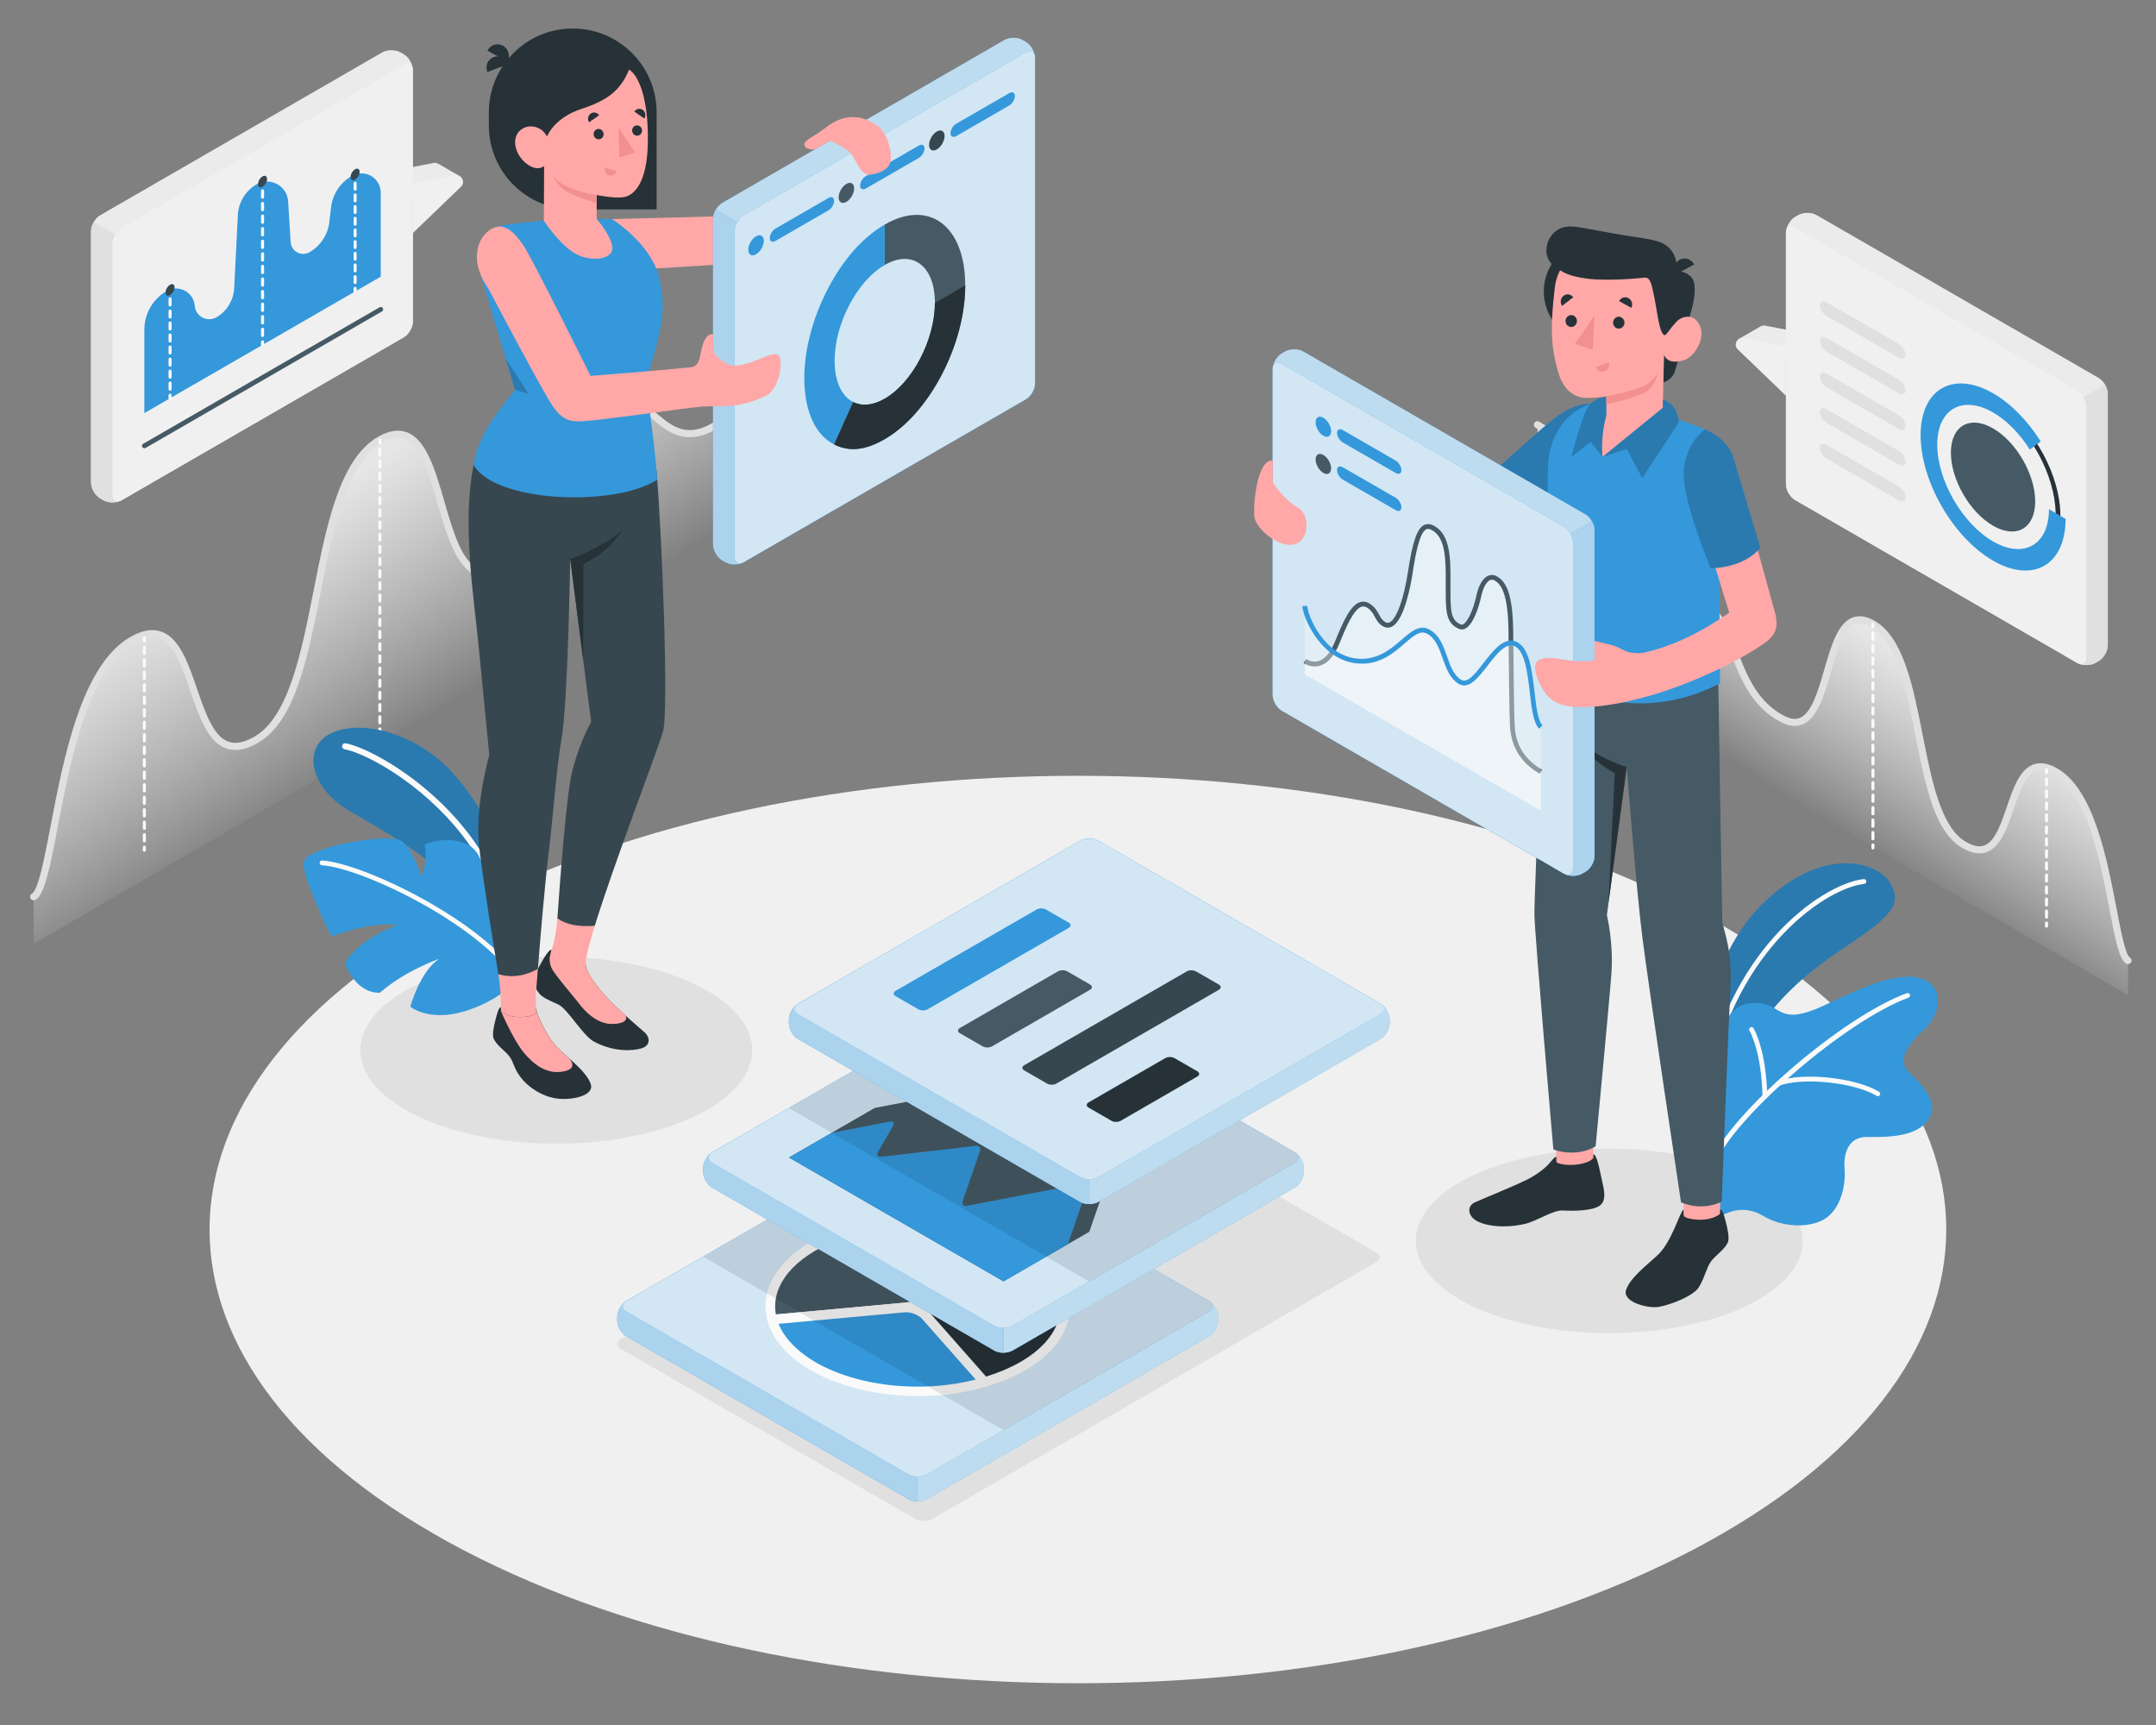 <?xml version="1.0" encoding="utf-8"?>
<!-- Generator: Adobe Illustrator 24.1.1, SVG Export Plug-In . SVG Version: 6.00 Build 0)  -->
<svg version="1.1" xmlns="http://www.w3.org/2000/svg" xmlns:xlink="http://www.w3.org/1999/xlink" x="0px" y="0px"
	 viewBox="0 0 450 360" style="enable-background:new 0 0 500 500;" xml:space="preserve">
<rect x="0" y="0" width="450" height="360" fill="#808080" stroke="none"/>
<style type="text/css">
	.st0{fill:#F0F0F0;}
	.st1{fill:#E0E0E0;}
	.st2{fill:url(#XMLID_2_);}
	.st3{fill:#FAFAFA;}
	.st4{fill:url(#XMLID_3_);}
	.st5{fill:#EBEBEB;}
	.st6{fill:#263238;}
	.st7{fill:#3498DB;}
	.st8{fill:#455A64;}
	.st9{fill:#37474F;}
	.st10{opacity:0.7;fill:#FAFAFA;}
	.st11{opacity:0.6;fill:#FAFAFA;}
	.st12{opacity:0.8;fill:#FAFAFA;}
	.st13{fill-rule:evenodd;clip-rule:evenodd;fill:#455A64;}
	.st14{fill-rule:evenodd;clip-rule:evenodd;fill:#3498DB;}
	.st15{fill-rule:evenodd;clip-rule:evenodd;fill:#263238;}
	.st16{fill-rule:evenodd;clip-rule:evenodd;fill:#37474F;}
	.st17{opacity:0.1;}
	.st18{opacity:0.2;}
	.st19{fill:#FFA8A7;}
	.st20{fill:#F28F8F;}
	.st21{opacity:0.5;fill:#FAFAFA;}
	.st22{opacity:0.4;fill:#FAFAFA;}
</style>
<g id="Floor">
	<path id="XMLID_18698_" class="st0" d="M96.82,323.55c70.78,36.98,185.54,36.98,256.32,0c70.78-36.98,70.78-96.93,0-133.91
		c-70.78-36.98-185.54-36.98-256.32,0C26.04,226.62,26.04,286.57,96.82,323.55z"/>
</g>
<g id="Shadows">
	<path id="XMLID_350_" class="st1" d="M129.56,281.5l61.53,35.52c0.96,0.55,2.51,0.55,3.46,0l92.71-53.63c0.96-0.55,0.96-1.45,0-2
		l-61.53-35.52c-0.96-0.55-2.51-0.55-3.46,0l-92.71,53.63C128.61,280.05,128.61,280.94,129.56,281.5z"/>
	<g id="XMLID_348_">
		<ellipse id="XMLID_349_" class="st1" cx="116.11" cy="219.18" rx="40.89" ry="19.49"/>
	</g>
	<ellipse id="XMLID_347_" class="st1" cx="335.87" cy="258.97" rx="40.38" ry="19.25"/>
</g>
<g id="Charts_2">
	<g id="XMLID_18496_">
		<linearGradient id="XMLID_2_" gradientUnits="userSpaceOnUse" x1="77.776" y1="96.413" x2="105.858" y2="139.617">
			<stop  offset="0" style="stop-color:#E6E6E6"/>
			<stop  offset="1" style="stop-color:#FFFFFF;stop-opacity:0"/>
		</linearGradient>
		<path id="XMLID_18636_" class="st2" d="M7.03,187.15c4.64-2.79,5.21-45,20.64-53.63c15.43-8.63,10.04,29.99,25.8,20.86
			c15-8.69,10.41-53.76,25.81-62.57c15.4-8.82,10.14,35.24,25.8,26.82c13.62-7.33,12.47-24.86,21.39-32.61
			c8.92-7.75,10.97,9.28,22.21,3.15c11.24-6.13,1.68-39.93,25.57-53.72v64.37L7.03,196.97L7.03,187.15z"/>
		<g id="XMLID_18635_">
			<path class="st1" d="M7.03,187.9c-0.25,0-0.5-0.13-0.64-0.36c-0.21-0.36-0.1-0.82,0.26-1.03c1.35-0.81,2.58-7.21,3.88-13.98
				c2.74-14.31,6.5-33.91,16.79-39.66c2.49-1.39,4.61-1.72,6.5-1c3.72,1.42,5.54,6.73,7.3,11.87c1.66,4.85,3.39,9.87,6.5,11.03
				c1.51,0.56,3.31,0.22,5.49-1.04c7.15-4.14,9.79-17.52,12.34-30.46c2.67-13.53,5.42-27.51,13.47-32.12
				c2.28-1.31,4.35-1.61,6.12-0.89c4.01,1.62,5.83,7.89,7.75,14.53c1.77,6.09,3.59,12.39,7.03,13.83c1.38,0.58,2.99,0.36,4.91-0.67
				c7.58-4.08,10.45-11.44,13.22-18.56c2.11-5.42,4.1-10.54,8.04-13.96c4.92-4.27,8.09-1.63,11.16,0.92
				c3.07,2.56,5.98,4.98,11.18,2.14c4.26-2.32,5.38-9.36,6.67-17.51c1.97-12.41,4.42-27.85,18.89-36.2
				c0.36-0.21,0.82-0.08,1.02,0.27c0.21,0.36,0.08,0.82-0.27,1.02c-13.84,7.99-16.23,23.04-18.15,35.14
				c-1.36,8.54-2.53,15.92-7.43,18.59c-6.1,3.33-9.85,0.2-12.86-2.3c-3.05-2.54-5.26-4.38-9.22-0.94
				c-3.66,3.18-5.58,8.13-7.62,13.37c-2.87,7.37-5.83,15-13.9,19.34c-2.31,1.24-4.4,1.49-6.2,0.73c-4.1-1.72-6.03-8.37-7.89-14.8
				c-1.74-6-3.54-12.21-6.88-13.56c-1.35-0.54-2.93-0.28-4.82,0.8c-7.45,4.27-10.14,17.91-12.74,31.11
				c-2.73,13.87-5.32,26.98-13.06,31.46c-2.6,1.51-4.81,1.88-6.77,1.15c-3.78-1.41-5.61-6.77-7.39-11.95
				c-1.65-4.81-3.36-9.79-6.42-10.96c-1.45-0.55-3.16-0.26-5.23,0.9c-9.68,5.41-13.36,24.62-16.05,38.63
				c-1.74,9.09-2.74,13.88-4.58,14.99C7.29,187.86,7.16,187.9,7.03,187.9z"/>
		</g>
		<g id="XMLID_18616_">
			<g>
				<path class="st3" d="M79.28,92.75c-0.17,0-0.32-0.14-0.32-0.32V91.8c0-0.17,0.14-0.32,0.32-0.32c0.17,0,0.32,0.14,0.32,0.32
					v0.63C79.6,92.61,79.45,92.75,79.28,92.75z"/>
			</g>
			<g>
				<path class="st3" d="M79.28,153.71c-0.17,0-0.32-0.14-0.32-0.32v-1.27c0-0.17,0.14-0.32,0.32-0.32c0.17,0,0.32,0.14,0.32,0.32
					v1.27C79.6,153.57,79.45,153.71,79.28,153.71z M79.28,151.17c-0.17,0-0.32-0.14-0.32-0.32v-1.27c0-0.17,0.14-0.32,0.32-0.32
					c0.17,0,0.32,0.14,0.32,0.32v1.27C79.6,151.03,79.45,151.17,79.28,151.17z M79.28,148.63c-0.17,0-0.32-0.14-0.32-0.32v-1.27
					c0-0.17,0.14-0.32,0.32-0.32c0.17,0,0.32,0.14,0.32,0.32v1.27C79.6,148.49,79.45,148.63,79.28,148.63z M79.28,146.09
					c-0.17,0-0.32-0.14-0.32-0.32v-1.27c0-0.17,0.14-0.32,0.32-0.32c0.17,0,0.32,0.14,0.32,0.32v1.27
					C79.6,145.95,79.45,146.09,79.28,146.09z M79.28,143.55c-0.17,0-0.32-0.14-0.32-0.32v-1.27c0-0.17,0.14-0.32,0.32-0.32
					c0.17,0,0.32,0.14,0.32,0.32v1.27C79.6,143.41,79.45,143.55,79.28,143.55z M79.28,141.01c-0.17,0-0.32-0.14-0.32-0.32v-1.27
					c0-0.17,0.14-0.32,0.32-0.32c0.17,0,0.32,0.14,0.32,0.32v1.27C79.6,140.87,79.45,141.01,79.28,141.01z M79.28,138.47
					c-0.17,0-0.32-0.14-0.32-0.32v-1.27c0-0.17,0.14-0.32,0.32-0.32c0.17,0,0.32,0.14,0.32,0.32v1.27
					C79.6,138.33,79.45,138.47,79.28,138.47z M79.28,135.93c-0.17,0-0.32-0.14-0.32-0.32v-1.27c0-0.17,0.14-0.32,0.32-0.32
					c0.17,0,0.32,0.14,0.32,0.32v1.27C79.6,135.79,79.45,135.93,79.28,135.93z M79.28,133.39c-0.17,0-0.32-0.14-0.32-0.32v-1.27
					c0-0.17,0.14-0.32,0.32-0.32c0.17,0,0.32,0.14,0.32,0.32v1.27C79.6,133.25,79.45,133.39,79.28,133.39z M79.28,130.85
					c-0.17,0-0.32-0.14-0.32-0.32v-1.27c0-0.17,0.14-0.32,0.32-0.32c0.17,0,0.32,0.14,0.32,0.32v1.27
					C79.6,130.71,79.45,130.85,79.28,130.85z M79.28,128.31c-0.17,0-0.32-0.14-0.32-0.32v-1.27c0-0.17,0.14-0.32,0.32-0.32
					c0.17,0,0.32,0.14,0.32,0.32v1.27C79.6,128.17,79.45,128.31,79.28,128.31z M79.28,125.77c-0.17,0-0.32-0.14-0.32-0.32v-1.27
					c0-0.17,0.14-0.32,0.32-0.32c0.17,0,0.32,0.14,0.32,0.32v1.27C79.6,125.63,79.45,125.77,79.28,125.77z M79.28,123.23
					c-0.17,0-0.32-0.14-0.32-0.32v-1.27c0-0.17,0.14-0.32,0.32-0.32c0.17,0,0.32,0.14,0.32,0.32v1.27
					C79.6,123.09,79.45,123.23,79.28,123.23z M79.28,120.69c-0.17,0-0.32-0.14-0.32-0.32v-1.27c0-0.17,0.14-0.32,0.32-0.32
					c0.17,0,0.32,0.14,0.32,0.32v1.27C79.6,120.55,79.45,120.69,79.28,120.69z M79.28,118.15c-0.17,0-0.32-0.14-0.32-0.32v-1.27
					c0-0.17,0.14-0.32,0.32-0.32c0.17,0,0.32,0.14,0.32,0.32v1.27C79.6,118.01,79.45,118.15,79.28,118.15z M79.28,115.61
					c-0.17,0-0.32-0.14-0.32-0.32v-1.27c0-0.17,0.14-0.32,0.32-0.32c0.17,0,0.32,0.14,0.32,0.32v1.27
					C79.6,115.47,79.45,115.61,79.28,115.61z M79.28,113.07c-0.17,0-0.32-0.14-0.32-0.32v-1.27c0-0.17,0.14-0.32,0.32-0.32
					c0.17,0,0.32,0.14,0.32,0.32v1.27C79.6,112.93,79.45,113.07,79.28,113.07z M79.28,110.53c-0.17,0-0.32-0.14-0.32-0.32v-1.27
					c0-0.17,0.14-0.32,0.32-0.32c0.17,0,0.32,0.14,0.32,0.32v1.27C79.6,110.39,79.45,110.53,79.28,110.53z M79.28,107.99
					c-0.17,0-0.32-0.14-0.32-0.32v-1.27c0-0.17,0.14-0.32,0.32-0.32c0.17,0,0.32,0.14,0.32,0.32v1.27
					C79.6,107.85,79.45,107.99,79.28,107.99z M79.28,105.45c-0.17,0-0.32-0.14-0.32-0.32v-1.27c0-0.17,0.14-0.32,0.32-0.32
					c0.17,0,0.32,0.14,0.32,0.32v1.27C79.6,105.31,79.45,105.45,79.28,105.45z M79.28,102.91c-0.17,0-0.32-0.14-0.32-0.32v-1.27
					c0-0.17,0.14-0.32,0.32-0.32c0.17,0,0.32,0.14,0.32,0.32v1.27C79.6,102.77,79.45,102.91,79.28,102.91z M79.28,100.37
					c-0.17,0-0.32-0.14-0.32-0.32v-1.27c0-0.17,0.14-0.32,0.32-0.32c0.17,0,0.32,0.14,0.32,0.32v1.27
					C79.6,100.23,79.45,100.37,79.28,100.37z M79.28,97.83c-0.17,0-0.32-0.14-0.32-0.32v-1.27c0-0.17,0.14-0.32,0.32-0.32
					c0.17,0,0.32,0.14,0.32,0.32v1.27C79.6,97.69,79.45,97.83,79.28,97.83z M79.28,95.29c-0.17,0-0.32-0.14-0.32-0.32V93.7
					c0-0.17,0.14-0.32,0.32-0.32c0.17,0,0.32,0.14,0.32,0.32v1.27C79.6,95.15,79.45,95.29,79.28,95.29z"/>
			</g>
			<g>
				<path class="st3" d="M79.28,155.62c-0.17,0-0.32-0.14-0.32-0.32v-0.63c0-0.17,0.14-0.32,0.32-0.32c0.17,0,0.32,0.14,0.32,0.32
					v0.63C79.6,155.48,79.45,155.62,79.28,155.62z"/>
			</g>
		</g>
		<g id="XMLID_18550_">
			<g>
				<path class="st3" d="M129.54,85.28c-0.17,0-0.32-0.14-0.32-0.32v-0.63c0-0.17,0.14-0.32,0.32-0.32c0.17,0,0.32,0.14,0.32,0.32
					v0.63C129.86,85.14,129.72,85.28,129.54,85.28z"/>
			</g>
			<g>
				<path class="st3" d="M129.54,124.16c-0.17,0-0.32-0.14-0.32-0.32v-1.3c0-0.17,0.14-0.32,0.32-0.32c0.17,0,0.32,0.14,0.32,0.32
					v1.3C129.86,124.02,129.72,124.16,129.54,124.16z M129.54,121.57c-0.17,0-0.32-0.14-0.32-0.32v-1.3c0-0.17,0.14-0.32,0.32-0.32
					c0.17,0,0.32,0.14,0.32,0.32v1.3C129.86,121.43,129.72,121.57,129.54,121.57z M129.54,118.98c-0.17,0-0.32-0.14-0.32-0.32v-1.3
					c0-0.17,0.14-0.32,0.32-0.32c0.17,0,0.32,0.14,0.32,0.32v1.3C129.86,118.83,129.72,118.98,129.54,118.98z M129.54,116.38
					c-0.17,0-0.32-0.14-0.32-0.32v-1.3c0-0.17,0.14-0.32,0.32-0.32c0.17,0,0.32,0.14,0.32,0.32v1.3
					C129.86,116.24,129.72,116.38,129.54,116.38z M129.54,113.79c-0.17,0-0.32-0.14-0.32-0.32v-1.3c0-0.17,0.14-0.32,0.32-0.32
					c0.17,0,0.32,0.14,0.32,0.32v1.3C129.86,113.65,129.72,113.79,129.54,113.79z M129.54,111.2c-0.17,0-0.32-0.14-0.32-0.32v-1.3
					c0-0.17,0.14-0.32,0.32-0.32c0.17,0,0.32,0.14,0.32,0.32v1.3C129.86,111.06,129.72,111.2,129.54,111.2z M129.54,108.61
					c-0.17,0-0.32-0.14-0.32-0.32V107c0-0.17,0.14-0.32,0.32-0.32c0.17,0,0.32,0.14,0.32,0.32v1.3
					C129.86,108.47,129.72,108.61,129.54,108.61z M129.54,106.02c-0.17,0-0.32-0.14-0.32-0.32v-1.3c0-0.17,0.14-0.32,0.32-0.32
					c0.17,0,0.32,0.14,0.32,0.32v1.3C129.86,105.87,129.72,106.02,129.54,106.02z M129.54,103.42c-0.17,0-0.32-0.14-0.32-0.32v-1.3
					c0-0.17,0.14-0.32,0.32-0.32c0.17,0,0.32,0.14,0.32,0.32v1.3C129.86,103.28,129.72,103.42,129.54,103.42z M129.54,100.83
					c-0.17,0-0.32-0.14-0.32-0.32v-1.3c0-0.17,0.14-0.32,0.32-0.32c0.17,0,0.32,0.14,0.32,0.32v1.3
					C129.86,100.69,129.72,100.83,129.54,100.83z M129.54,98.24c-0.17,0-0.32-0.14-0.32-0.32v-1.3c0-0.17,0.14-0.32,0.32-0.32
					c0.17,0,0.32,0.14,0.32,0.32v1.3C129.86,98.1,129.72,98.24,129.54,98.24z M129.54,95.65c-0.17,0-0.32-0.14-0.32-0.32v-1.3
					c0-0.17,0.14-0.32,0.32-0.32c0.17,0,0.32,0.14,0.32,0.32v1.3C129.86,95.51,129.72,95.65,129.54,95.65z M129.54,93.05
					c-0.17,0-0.32-0.14-0.32-0.32v-1.3c0-0.17,0.14-0.32,0.32-0.32c0.17,0,0.32,0.14,0.32,0.32v1.3
					C129.86,92.91,129.72,93.05,129.54,93.05z M129.54,90.46c-0.17,0-0.32-0.14-0.32-0.32v-1.3c0-0.17,0.14-0.32,0.32-0.32
					c0.17,0,0.32,0.14,0.32,0.32v1.3C129.86,90.32,129.72,90.46,129.54,90.46z M129.54,87.87c-0.17,0-0.32-0.14-0.32-0.32v-1.3
					c0-0.17,0.14-0.32,0.32-0.32c0.17,0,0.32,0.14,0.32,0.32v1.3C129.86,87.73,129.72,87.87,129.54,87.87z"/>
			</g>
			<g>
				<path class="st3" d="M129.54,126.09c-0.17,0-0.32-0.14-0.32-0.32v-0.63c0-0.17,0.14-0.32,0.32-0.32c0.17,0,0.32,0.14,0.32,0.32
					v0.63C129.86,125.95,129.72,126.09,129.54,126.09z"/>
			</g>
		</g>
		<g id="XMLID_18497_">
			<g>
				<path class="st3" d="M30.13,134.09c-0.17,0-0.32-0.14-0.32-0.32v-0.63c0-0.17,0.14-0.32,0.32-0.32c0.17,0,0.32,0.14,0.32,0.32
					v0.63C30.44,133.95,30.3,134.09,30.13,134.09z"/>
			</g>
			<g>
				<path class="st3" d="M30.13,175.81c-0.17,0-0.32-0.14-0.32-0.32v-1.3c0-0.17,0.14-0.32,0.32-0.32c0.17,0,0.32,0.14,0.32,0.32
					v1.3C30.44,175.67,30.3,175.81,30.13,175.81z M30.13,173.2c-0.17,0-0.32-0.14-0.32-0.32v-1.3c0-0.17,0.14-0.32,0.32-0.32
					c0.17,0,0.32,0.14,0.32,0.32v1.3C30.44,173.06,30.3,173.2,30.13,173.2z M30.13,170.59c-0.17,0-0.32-0.14-0.32-0.32v-1.3
					c0-0.17,0.14-0.32,0.32-0.32c0.17,0,0.32,0.14,0.32,0.32v1.3C30.44,170.45,30.3,170.59,30.13,170.59z M30.13,167.99
					c-0.17,0-0.32-0.14-0.32-0.32v-1.3c0-0.17,0.14-0.32,0.32-0.32c0.17,0,0.32,0.14,0.32,0.32v1.3
					C30.44,167.85,30.3,167.99,30.13,167.99z M30.13,165.38c-0.17,0-0.32-0.14-0.32-0.32v-1.3c0-0.17,0.14-0.32,0.32-0.32
					c0.17,0,0.32,0.14,0.32,0.32v1.3C30.44,165.24,30.3,165.38,30.13,165.38z M30.13,162.77c-0.17,0-0.32-0.14-0.32-0.32v-1.3
					c0-0.17,0.14-0.32,0.32-0.32c0.17,0,0.32,0.14,0.32,0.32v1.3C30.44,162.63,30.3,162.77,30.13,162.77z M30.13,160.16
					c-0.17,0-0.32-0.14-0.32-0.32v-1.3c0-0.17,0.14-0.32,0.32-0.32c0.17,0,0.32,0.14,0.32,0.32v1.3
					C30.44,160.02,30.3,160.16,30.13,160.16z M30.13,157.56c-0.17,0-0.32-0.14-0.32-0.32v-1.3c0-0.17,0.14-0.32,0.32-0.32
					c0.17,0,0.32,0.14,0.32,0.32v1.3C30.44,157.42,30.3,157.56,30.13,157.56z M30.13,154.95c-0.17,0-0.32-0.14-0.32-0.32v-1.3
					c0-0.17,0.14-0.32,0.32-0.32c0.17,0,0.32,0.14,0.32,0.32v1.3C30.44,154.81,30.3,154.95,30.13,154.95z M30.13,152.34
					c-0.17,0-0.32-0.14-0.32-0.32v-1.3c0-0.17,0.14-0.32,0.32-0.32c0.17,0,0.32,0.14,0.32,0.32v1.3
					C30.44,152.2,30.3,152.34,30.13,152.34z M30.13,149.74c-0.17,0-0.32-0.14-0.32-0.32v-1.3c0-0.17,0.14-0.32,0.32-0.32
					c0.17,0,0.32,0.14,0.32,0.32v1.3C30.44,149.59,30.3,149.74,30.13,149.74z M30.13,147.13c-0.17,0-0.32-0.14-0.32-0.32v-1.3
					c0-0.17,0.14-0.32,0.32-0.32c0.17,0,0.32,0.14,0.32,0.32v1.3C30.44,146.99,30.3,147.13,30.13,147.13z M30.13,144.52
					c-0.17,0-0.32-0.14-0.32-0.32v-1.3c0-0.17,0.14-0.32,0.32-0.32c0.17,0,0.32,0.14,0.32,0.32v1.3
					C30.44,144.38,30.3,144.52,30.13,144.52z M30.13,141.91c-0.17,0-0.32-0.14-0.32-0.32v-1.3c0-0.17,0.14-0.32,0.32-0.32
					c0.17,0,0.32,0.14,0.32,0.32v1.3C30.44,141.77,30.3,141.91,30.13,141.91z M30.13,139.31c-0.17,0-0.32-0.14-0.32-0.32v-1.3
					c0-0.17,0.14-0.32,0.32-0.32c0.17,0,0.32,0.14,0.32,0.32v1.3C30.44,139.16,30.3,139.31,30.13,139.31z M30.13,136.7
					c-0.17,0-0.32-0.14-0.32-0.32v-1.3c0-0.17,0.14-0.32,0.32-0.32c0.17,0,0.32,0.14,0.32,0.32v1.3
					C30.44,136.56,30.3,136.7,30.13,136.7z"/>
			</g>
			<g>
				<path class="st3" d="M30.13,177.75c-0.17,0-0.32-0.14-0.32-0.32v-0.63c0-0.17,0.14-0.32,0.32-0.32c0.17,0,0.32,0.14,0.32,0.32
					v0.63C30.44,177.6,30.3,177.75,30.13,177.75z"/>
			</g>
		</g>
	</g>
	<g id="XMLID_18499_">
		
			<linearGradient id="XMLID_3_" gradientUnits="userSpaceOnUse" x1="10441.246" y1="133.577" x2="10461.943" y2="165.418" gradientTransform="matrix(-1 0 0 1 10833.275 0)">
			<stop  offset="0" style="stop-color:#E6E6E6"/>
			<stop  offset="1" style="stop-color:#FFFFFF;stop-opacity:0"/>
		</linearGradient>
		<path id="XMLID_18663_" class="st4" d="M444.17,200.45c-3.42-2.05-3.84-33.16-15.21-39.53s-7.4,22.1-19.02,15.37
			c-11.05-6.4-7.67-39.62-19.02-46.12c-11.35-6.5-7.47,25.97-19.02,19.76c-10.04-5.4-9.19-18.32-15.76-24.04
			c-6.58-5.71-8.08,6.84-16.37,2.32c-8.28-4.52-1.24-29.43-18.85-39.59v47.44l123.24,71.62L444.17,200.45z"/>
		<g id="XMLID_18662_">
			<path class="st1" d="M444.17,201.2c-0.13,0-0.26-0.03-0.38-0.11c-1.43-0.86-2.13-4.23-3.47-11.18
				c-1.97-10.29-4.68-24.39-11.73-28.34c-1.47-0.82-2.68-1.04-3.69-0.65c-2.17,0.83-3.41,4.45-4.62,7.96
				c-1.32,3.86-2.69,7.85-5.57,8.93c-1.5,0.56-3.19,0.28-5.16-0.86c-5.78-3.35-7.7-13.05-9.72-23.32
				c-1.91-9.68-3.88-19.69-9.3-22.79c-1.34-0.77-2.44-0.96-3.38-0.58c-2.37,0.96-3.68,5.49-4.95,9.87c-1.45,5-2.82,9.73-5.93,11.03
				c-1.38,0.58-2.98,0.4-4.74-0.55c-6.01-3.23-8.31-9.14-10.34-14.35c-1.49-3.84-2.91-7.47-5.56-9.78
				c-2.79-2.42-4.28-1.18-6.54,0.69c-2.27,1.89-5.08,4.24-9.7,1.72c-3.7-2.02-4.57-7.5-5.58-13.85
				c-1.41-8.87-3.16-19.91-13.28-25.75c-0.36-0.21-0.48-0.67-0.27-1.02c0.21-0.36,0.67-0.48,1.02-0.27
				c10.74,6.2,12.56,17.63,14.01,26.82c0.95,5.96,1.76,11.1,4.82,12.77c3.72,2.03,5.81,0.29,8.02-1.55
				c2.22-1.84,4.73-3.93,8.48-0.67c2.94,2.55,4.41,6.35,5.98,10.37c2.03,5.21,4.13,10.6,9.65,13.58c1.36,0.73,2.49,0.89,3.45,0.49
				c2.45-1.03,3.78-5.62,5.07-10.07c1.43-4.94,2.79-9.61,5.83-10.84c1.37-0.55,2.95-0.33,4.69,0.67c6.01,3.44,8.05,13.79,10.02,23.8
				c1.87,9.49,3.8,19.3,9,22.31c1.56,0.9,2.83,1.15,3.88,0.76c2.21-0.82,3.46-4.48,4.67-8.01c1.31-3.83,2.67-7.79,5.5-8.87
				c1.43-0.55,3.09-0.29,4.96,0.75c7.66,4.29,10.44,18.78,12.47,29.36c0.86,4.51,1.84,9.62,2.76,10.17
				c0.36,0.21,0.47,0.67,0.26,1.03C444.67,201.07,444.42,201.2,444.17,201.2z"/>
		</g>
		<g id="XMLID_18656_">
			<g>
				<path class="st3" d="M390.92,131.13c-0.17,0-0.32-0.14-0.32-0.32v-0.63c0-0.17,0.14-0.32,0.32-0.32c0.17,0,0.32,0.14,0.32,0.32
					v0.63C391.24,130.98,391.1,131.13,390.92,131.13z"/>
			</g>
			<g>
				<path class="st3" d="M390.92,175.36c-0.17,0-0.32-0.14-0.32-0.32v-1.3c0-0.17,0.14-0.32,0.32-0.32c0.17,0,0.32,0.14,0.32,0.32
					v1.3C391.24,175.22,391.1,175.36,390.92,175.36z M390.92,172.76c-0.17,0-0.32-0.14-0.32-0.32v-1.3c0-0.17,0.14-0.32,0.32-0.32
					c0.17,0,0.32,0.14,0.32,0.32v1.3C391.24,172.62,391.1,172.76,390.92,172.76z M390.92,170.16c-0.17,0-0.32-0.14-0.32-0.32v-1.3
					c0-0.17,0.14-0.32,0.32-0.32c0.17,0,0.32,0.14,0.32,0.32v1.3C391.24,170.01,391.1,170.16,390.92,170.16z M390.92,167.55
					c-0.17,0-0.32-0.14-0.32-0.32v-1.3c0-0.17,0.14-0.32,0.32-0.32c0.17,0,0.32,0.14,0.32,0.32v1.3
					C391.24,167.41,391.1,167.55,390.92,167.55z M390.92,164.95c-0.17,0-0.32-0.14-0.32-0.32v-1.3c0-0.17,0.14-0.32,0.32-0.32
					c0.17,0,0.32,0.14,0.32,0.32v1.3C391.24,164.81,391.1,164.95,390.92,164.95z M390.92,162.35c-0.17,0-0.32-0.14-0.32-0.32v-1.3
					c0-0.17,0.14-0.32,0.32-0.32c0.17,0,0.32,0.14,0.32,0.32v1.3C391.24,162.21,391.1,162.35,390.92,162.35z M390.92,159.75
					c-0.17,0-0.32-0.14-0.32-0.32v-1.3c0-0.17,0.14-0.32,0.32-0.32c0.17,0,0.32,0.14,0.32,0.32v1.3
					C391.24,159.61,391.1,159.75,390.92,159.75z M390.92,157.15c-0.17,0-0.32-0.14-0.32-0.32v-1.3c0-0.17,0.14-0.32,0.32-0.32
					c0.17,0,0.32,0.14,0.32,0.32v1.3C391.24,157,391.1,157.15,390.92,157.15z M390.92,154.54c-0.17,0-0.32-0.14-0.32-0.32v-1.3
					c0-0.17,0.14-0.32,0.32-0.32c0.17,0,0.32,0.14,0.32,0.32v1.3C391.24,154.4,391.1,154.54,390.92,154.54z M390.92,151.94
					c-0.17,0-0.32-0.14-0.32-0.32v-1.3c0-0.17,0.14-0.32,0.32-0.32c0.17,0,0.32,0.14,0.32,0.32v1.3
					C391.24,151.8,391.1,151.94,390.92,151.94z M390.92,149.34c-0.17,0-0.32-0.14-0.32-0.32v-1.3c0-0.17,0.14-0.32,0.32-0.32
					c0.17,0,0.32,0.14,0.32,0.32v1.3C391.24,149.2,391.1,149.34,390.92,149.34z M390.92,146.74c-0.17,0-0.32-0.14-0.32-0.32v-1.3
					c0-0.17,0.14-0.32,0.32-0.32c0.17,0,0.32,0.14,0.32,0.32v1.3C391.24,146.6,391.1,146.74,390.92,146.74z M390.92,144.14
					c-0.17,0-0.32-0.14-0.32-0.32v-1.3c0-0.17,0.14-0.32,0.32-0.32c0.17,0,0.32,0.14,0.32,0.32v1.3
					C391.24,143.99,391.1,144.14,390.92,144.14z M390.92,141.53c-0.17,0-0.32-0.14-0.32-0.32v-1.3c0-0.17,0.14-0.32,0.32-0.32
					c0.17,0,0.32,0.14,0.32,0.32v1.3C391.24,141.39,391.1,141.53,390.92,141.53z M390.92,138.93c-0.17,0-0.32-0.14-0.32-0.32v-1.3
					c0-0.17,0.14-0.32,0.32-0.32c0.17,0,0.32,0.14,0.32,0.32v1.3C391.24,138.79,391.1,138.93,390.92,138.93z M390.92,136.33
					c-0.17,0-0.32-0.14-0.32-0.32v-1.3c0-0.17,0.14-0.32,0.32-0.32c0.17,0,0.32,0.14,0.32,0.32v1.3
					C391.24,136.19,391.1,136.33,390.92,136.33z M390.92,133.73c-0.17,0-0.32-0.14-0.32-0.32v-1.3c0-0.17,0.14-0.32,0.32-0.32
					c0.17,0,0.32,0.14,0.32,0.32v1.3C391.24,133.59,391.1,133.73,390.92,133.73z"/>
			</g>
			<g>
				<path class="st3" d="M390.92,177.29c-0.17,0-0.32-0.14-0.32-0.32v-0.63c0-0.17,0.14-0.32,0.32-0.32c0.17,0,0.32,0.14,0.32,0.32
					v0.63C391.24,177.15,391.1,177.29,390.92,177.29z"/>
			</g>
		</g>
		<g id="XMLID_18642_">
			<g>
				<path class="st3" d="M353.88,125.62c-0.17,0-0.32-0.14-0.32-0.32v-0.63c0-0.17,0.14-0.32,0.32-0.32c0.17,0,0.32,0.14,0.32,0.32
					v0.63C354.19,125.48,354.05,125.62,353.88,125.62z"/>
			</g>
			<g>
				<path class="st3" d="M353.88,153.63c-0.17,0-0.32-0.14-0.32-0.32v-1.27c0-0.17,0.14-0.32,0.32-0.32c0.17,0,0.32,0.14,0.32,0.32
					v1.27C354.19,153.48,354.05,153.63,353.88,153.63z M353.88,151.08c-0.17,0-0.32-0.14-0.32-0.32v-1.27
					c0-0.17,0.14-0.32,0.32-0.32c0.17,0,0.32,0.14,0.32,0.32v1.27C354.19,150.94,354.05,151.08,353.88,151.08z M353.88,148.53
					c-0.17,0-0.32-0.14-0.32-0.32v-1.27c0-0.17,0.14-0.32,0.32-0.32c0.17,0,0.32,0.14,0.32,0.32v1.27
					C354.19,148.39,354.05,148.53,353.88,148.53z M353.88,145.99c-0.17,0-0.32-0.14-0.32-0.32v-1.27c0-0.17,0.14-0.32,0.32-0.32
					c0.17,0,0.32,0.14,0.32,0.32v1.27C354.19,145.85,354.05,145.99,353.88,145.99z M353.88,143.44c-0.17,0-0.32-0.14-0.32-0.32
					v-1.27c0-0.17,0.14-0.32,0.32-0.32c0.17,0,0.32,0.14,0.32,0.32v1.27C354.19,143.3,354.05,143.44,353.88,143.44z M353.88,140.9
					c-0.17,0-0.32-0.14-0.32-0.32v-1.27c0-0.17,0.14-0.32,0.32-0.32c0.17,0,0.32,0.14,0.32,0.32v1.27
					C354.19,140.75,354.05,140.9,353.88,140.9z M353.88,138.35c-0.17,0-0.32-0.14-0.32-0.32v-1.27c0-0.17,0.14-0.32,0.32-0.32
					c0.17,0,0.32,0.14,0.32,0.32v1.27C354.19,138.21,354.05,138.35,353.88,138.35z M353.88,135.8c-0.17,0-0.32-0.14-0.32-0.32v-1.27
					c0-0.17,0.14-0.32,0.32-0.32c0.17,0,0.32,0.14,0.32,0.32v1.27C354.19,135.66,354.05,135.8,353.88,135.8z M353.88,133.26
					c-0.17,0-0.32-0.14-0.32-0.32v-1.27c0-0.17,0.14-0.32,0.32-0.32c0.17,0,0.32,0.14,0.32,0.32v1.27
					C354.19,133.12,354.05,133.26,353.88,133.26z M353.88,130.71c-0.17,0-0.32-0.14-0.32-0.32v-1.27c0-0.17,0.14-0.32,0.32-0.32
					c0.17,0,0.32,0.14,0.32,0.32v1.27C354.19,130.57,354.05,130.71,353.88,130.71z M353.88,128.17c-0.17,0-0.32-0.14-0.32-0.32
					v-1.27c0-0.17,0.14-0.32,0.32-0.32c0.17,0,0.32,0.14,0.32,0.32v1.27C354.19,128.02,354.05,128.17,353.88,128.17z"/>
			</g>
			<g>
				<path class="st3" d="M353.88,155.53c-0.17,0-0.32-0.14-0.32-0.32v-0.63c0-0.17,0.14-0.32,0.32-0.32c0.17,0,0.32,0.14,0.32,0.32
					v0.63C354.19,155.39,354.05,155.53,353.88,155.53z"/>
			</g>
		</g>
		<g id="XMLID_18500_">
			<g>
				<path class="st3" d="M427.15,161.6c-0.17,0-0.32-0.14-0.32-0.32v-0.63c0-0.17,0.14-0.32,0.32-0.32s0.32,0.14,0.32,0.32v0.63
					C427.46,161.45,427.32,161.6,427.15,161.6z"/>
			</g>
			<g>
				<path class="st3" d="M427.15,191.71c-0.17,0-0.32-0.14-0.32-0.32v-1.25c0-0.17,0.14-0.32,0.32-0.32s0.32,0.14,0.32,0.32v1.25
					C427.46,191.57,427.32,191.71,427.15,191.71z M427.15,189.2c-0.17,0-0.32-0.14-0.32-0.32v-1.25c0-0.17,0.14-0.32,0.32-0.32
					s0.32,0.14,0.32,0.32v1.25C427.46,189.06,427.32,189.2,427.15,189.2z M427.15,186.69c-0.17,0-0.32-0.14-0.32-0.32v-1.25
					c0-0.17,0.14-0.32,0.32-0.32s0.32,0.14,0.32,0.32v1.25C427.46,186.55,427.32,186.69,427.15,186.69z M427.15,184.18
					c-0.17,0-0.32-0.14-0.32-0.32v-1.25c0-0.17,0.14-0.32,0.32-0.32s0.32,0.14,0.32,0.32v1.25
					C427.46,184.04,427.32,184.18,427.15,184.18z M427.15,181.67c-0.17,0-0.32-0.14-0.32-0.32v-1.25c0-0.17,0.14-0.32,0.32-0.32
					s0.32,0.14,0.32,0.32v1.25C427.46,181.53,427.32,181.67,427.15,181.67z M427.15,179.16c-0.17,0-0.32-0.14-0.32-0.32v-1.26
					c0-0.17,0.14-0.32,0.32-0.32s0.32,0.14,0.32,0.32v1.26C427.46,179.02,427.32,179.16,427.15,179.16z M427.15,176.65
					c-0.17,0-0.32-0.14-0.32-0.32v-1.25c0-0.17,0.14-0.32,0.32-0.32s0.32,0.14,0.32,0.32v1.25
					C427.46,176.51,427.32,176.65,427.15,176.65z M427.15,174.14c-0.17,0-0.32-0.14-0.32-0.32v-1.25c0-0.17,0.14-0.32,0.32-0.32
					s0.32,0.14,0.32,0.32v1.25C427.46,174,427.32,174.14,427.15,174.14z M427.15,171.63c-0.17,0-0.32-0.14-0.32-0.32v-1.25
					c0-0.17,0.14-0.32,0.32-0.32s0.32,0.14,0.32,0.32v1.25C427.46,171.49,427.32,171.63,427.15,171.63z M427.15,169.13
					c-0.17,0-0.32-0.14-0.32-0.32v-1.25c0-0.17,0.14-0.32,0.32-0.32s0.32,0.14,0.32,0.32v1.25
					C427.46,168.98,427.32,169.13,427.15,169.13z M427.15,166.62c-0.17,0-0.32-0.14-0.32-0.32v-1.25c0-0.17,0.14-0.32,0.32-0.32
					s0.32,0.14,0.32,0.32v1.25C427.46,166.47,427.32,166.62,427.15,166.62z M427.15,164.11c-0.17,0-0.32-0.14-0.32-0.32v-1.26
					c0-0.17,0.14-0.32,0.32-0.32s0.32,0.14,0.32,0.32v1.26C427.46,163.96,427.32,164.11,427.15,164.11z"/>
			</g>
			<g>
				<path class="st3" d="M427.15,193.6c-0.17,0-0.32-0.14-0.32-0.32v-0.63c0-0.17,0.14-0.32,0.32-0.32s0.32,0.14,0.32,0.32v0.63
					C427.46,193.46,427.32,193.6,427.15,193.6z"/>
			</g>
		</g>
	</g>
	<g id="XMLID_1026_">
		<g id="XMLID_18450_">
			<path id="XMLID_18455_" class="st5" d="M377.24,80l0-10.34l-8.82-1.7c-0.38-0.07-0.71,0.01-0.99,0.19l-0.01-0.01l-4.4,2.54
				l5.72,1.16L377.24,80z"/>
			<g id="XMLID_18449_">
				<path id="XMLID_18448_" class="st5" d="M437.37,138.34l0.66-0.38c1.05-0.61,1.91-2.09,1.91-3.31l0-52.47
					c0-1.22-0.85-2.7-1.91-3.31l-58.88-33.99c-1.05-0.61-2.76-0.61-3.82,0l-0.66,0.38c-1.05,0.61-1.91,2.09-1.91,3.31l0,52.47
					c0,1.22,0.85,2.7,1.91,3.31l58.88,33.99C434.6,138.95,436.31,138.95,437.37,138.34z"/>
				<path id="XMLID_18447_" class="st1" d="M439.93,116.18V82.18c0-0.61-0.21-1.28-0.56-1.88l-8.4,4.85v51.71l2.57,1.48
					c1.05,0.61,2.76,0.61,3.82,0l0.66-0.38c1.05-0.61,1.91-2.09,1.91-3.31V116.18z"/>
				<path id="XMLID_18437_" class="st0" d="M374.67,47.47l58.88,33.99c1.05,0.61,1.91,2.09,1.91,3.31v52.47
					c0,1.22-0.85,1.71-1.91,1.1l-58.88-33.99c-1.05-0.61-1.91-2.09-1.91-3.31l0-52.47C372.76,47.35,373.62,46.86,374.67,47.47z"/>
			</g>
			<path id="XMLID_18451_" class="st0" d="M372.76,82.59l-10.05-9.67c-1-0.96-0.13-2.63,1.23-2.37l8.82,1.7L372.76,82.59z"/>
		</g>
		<g id="XMLID_18453_">
			<g id="XMLID_18468_">
				<g id="XMLID_18475_">
					<path id="XMLID_18551_" class="st6" d="M403.01,91.51c0.24,0.22,0.24,0.6,0.24,0.6c0,8.21,5.88,18.07,12.9,22.34
						c7.3,4.44,13.1,1.12,12.9-7.45c-0.18-7.75-5.15-17.11-11.71-21.59l0.39-0.22l0-0.66c6.92,4.9,12.31,14.82,12.31,23.04
						c0,8.84-6.23,12.44-13.89,8.02c-7.66-4.42-13.95-15.25-13.89-24.06C402.32,91.21,402.77,91.29,403.01,91.51z"/>
				</g>
			</g>
			<g id="XMLID_18464_">
				<g id="XMLID_18465_">
					<path id="XMLID_18466_" class="st7" d="M400.87,90.82c0-9.63,6.79-13.55,15.13-8.74c3.66,2.11,7.19,5.68,9.94,10.04l-2.28,1.7
						c-2.12-3.36-4.84-6.11-7.66-7.74c-6.43-3.71-11.66-0.69-11.66,6.73c0,7.42,5.23,16.48,11.66,20.19
						c6.43,3.71,11.66,0.69,11.66-6.73l3.47,2.01c0,9.63-6.79,13.55-15.13,8.73C407.66,112.21,400.87,100.45,400.87,90.82z"/>
				</g>
			</g>
			<g id="XMLID_18454_">
				<g id="XMLID_18459_">
					<path id="XMLID_18460_" class="st8" d="M415.99,89.4c4.86,2.81,8.8,9.63,8.8,15.24c0,5.61-3.94,7.89-8.8,5.08
						c-4.86-2.81-8.8-9.63-8.8-15.24C407.19,88.87,411.13,86.59,415.99,89.4z"/>
				</g>
			</g>
		</g>
		<g id="XMLID_18462_">
			<path id="XMLID_18461_" class="st1" d="M381.26,63.09l15.05,8.69c0.79,0.46,1.43,1.47,1.43,2.26c0,0.79-0.64,1.07-1.43,0.61
				l-15.05-8.69c-0.79-0.46-1.43-1.47-1.43-2.26C379.83,62.91,380.47,62.64,381.26,63.09z"/>
			<path id="XMLID_18463_" class="st1" d="M381.26,70.53l15.05,8.69c0.79,0.46,1.43,1.47,1.43,2.26c0,0.79-0.64,1.07-1.43,0.61
				l-15.05-8.69c-0.79-0.46-1.43-1.47-1.43-2.26C379.83,70.35,380.47,70.08,381.26,70.53z"/>
			<path id="XMLID_18476_" class="st1" d="M381.26,77.97l15.05,8.69c0.79,0.46,1.43,1.47,1.43,2.26c0,0.79-0.64,1.07-1.43,0.61
				l-15.05-8.69c-0.79-0.46-1.43-1.47-1.43-2.26C379.83,77.79,380.47,77.51,381.26,77.97z"/>
			<path id="XMLID_18525_" class="st1" d="M381.26,85.41l15.05,8.69c0.79,0.46,1.43,1.47,1.43,2.26s-0.64,1.07-1.43,0.61
				l-15.05-8.69c-0.79-0.46-1.43-1.47-1.43-2.26C379.83,85.23,380.47,84.95,381.26,85.41z"/>
			<path id="XMLID_18526_" class="st1" d="M381.26,92.85l15.05,8.69c0.79,0.46,1.43,1.47,1.43,2.26c0,0.79-0.64,1.07-1.43,0.61
				l-15.05-8.69c-0.79-0.46-1.43-1.47-1.43-2.26C379.83,92.66,380.47,92.39,381.26,92.85z"/>
		</g>
	</g>
	<g id="XMLID_18495_">
		<g id="XMLID_1027_">
			<path id="XMLID_16952_" class="st5" d="M81.69,46.05l0-10.34l8.82-1.7c0.38-0.07,0.71,0.01,0.99,0.19l0.01-0.01l4.4,2.54
				l-5.72,1.16L81.69,46.05z"/>
			<g id="XMLID_16945_">
				<path id="XMLID_16951_" class="st5" d="M21.57,104.39l-0.66-0.38c-1.05-0.61-1.91-2.09-1.91-3.31l0-52.47
					c0-1.22,0.85-2.7,1.91-3.31l58.88-33.99c1.05-0.61,2.76-0.61,3.82,0l0.66,0.38c1.05,0.61,1.91,2.09,1.91,3.31l0,52.47
					c0,1.22-0.85,2.7-1.91,3.31l-58.88,33.99C24.33,105,22.62,105,21.57,104.39z"/>
				<path id="XMLID_16948_" class="st1" d="M19,82.23V48.23c0-0.61,0.21-1.28,0.56-1.88l8.4,4.85v51.71l-2.57,1.48
					c-1.05,0.61-2.76,0.61-3.82,0l-0.66-0.38c-1.05-0.61-1.91-2.09-1.91-3.31V82.23z"/>
				<path id="XMLID_16946_" class="st0" d="M84.26,13.52L25.39,47.51c-1.05,0.61-1.91,2.09-1.91,3.31v52.47
					c0,1.22,0.85,1.71,1.91,1.1L84.26,70.4c1.05-0.61,1.91-2.09,1.91-3.31l0-52.47C86.17,13.41,85.32,12.91,84.26,13.52z"/>
			</g>
			<path id="XMLID_16944_" class="st0" d="M86.17,48.64l10.05-9.67c1-0.96,0.13-2.63-1.23-2.37l-8.82,1.7L86.17,48.64z"/>
		</g>
		<g id="XMLID_17264_">
			<path id="XMLID_16988_" class="st7" d="M30.13,86.21V68.8c0-3.33,1.78-6.41,4.66-8.07l0,0c2.49-1.44,5.63,0.21,5.85,3.08l0,0
				c0.18,2.25,2.65,3.53,4.59,2.38l0,0c2.15-1.28,3.52-3.56,3.65-6.06l0.77-15.27c0.13-2.64,1.59-5.03,3.87-6.37l0,0
				c2.83-1.66,6.42,0.26,6.62,3.53l0.52,8.5c0.12,1.95,2.25,3.09,3.94,2.12l0,0c2.3-1.33,3.84-3.67,4.14-6.3l0.36-3.06
				c0.32-2.75,1.92-5.18,4.32-6.56l0,0c2.69-1.55,6.05,0.39,6.05,3.5v17.52L30.13,86.21z"/>
			<g id="XMLID_17259_">
				<g id="XMLID_17140_">
					<g>
						<path class="st3" d="M35.5,61.45c-0.17,0-0.32-0.14-0.32-0.32V60.5c0-0.17,0.14-0.32,0.32-0.32s0.32,0.14,0.32,0.32v0.63
							C35.82,61.31,35.68,61.45,35.5,61.45z"/>
					</g>
					<g>
						<path class="st3" d="M35.5,81.54c-0.17,0-0.32-0.14-0.32-0.32v-1.26c0-0.17,0.14-0.32,0.32-0.32s0.32,0.14,0.32,0.32v1.26
							C35.82,81.4,35.68,81.54,35.5,81.54z M35.5,79.03c-0.17,0-0.32-0.14-0.32-0.32v-1.26c0-0.17,0.14-0.32,0.32-0.32
							s0.32,0.14,0.32,0.32v1.26C35.82,78.89,35.68,79.03,35.5,79.03z M35.5,76.52c-0.17,0-0.32-0.14-0.32-0.32v-1.26
							c0-0.17,0.14-0.32,0.32-0.32s0.32,0.14,0.32,0.32v1.26C35.82,76.37,35.68,76.52,35.5,76.52z M35.5,74
							c-0.17,0-0.32-0.14-0.32-0.32v-1.26c0-0.17,0.14-0.32,0.32-0.32s0.32,0.14,0.32,0.32v1.26C35.82,73.86,35.68,74,35.5,74z
							 M35.5,71.49c-0.17,0-0.32-0.14-0.32-0.32v-1.26c0-0.17,0.14-0.32,0.32-0.32s0.32,0.14,0.32,0.32v1.26
							C35.82,71.35,35.68,71.49,35.5,71.49z M35.5,68.98c-0.17,0-0.32-0.14-0.32-0.32v-1.26c0-0.17,0.14-0.32,0.32-0.32
							s0.32,0.14,0.32,0.32v1.26C35.82,68.84,35.68,68.98,35.5,68.98z M35.5,66.47c-0.17,0-0.32-0.14-0.32-0.32V64.9
							c0-0.17,0.14-0.32,0.32-0.32s0.32,0.14,0.32,0.32v1.26C35.82,66.33,35.68,66.47,35.5,66.47z M35.5,63.96
							c-0.17,0-0.32-0.14-0.32-0.32v-1.26c0-0.17,0.14-0.32,0.32-0.32s0.32,0.14,0.32,0.32v1.26C35.82,63.82,35.68,63.96,35.5,63.96
							z"/>
					</g>
					<g>
						<path class="st3" d="M35.5,83.43c-0.17,0-0.32-0.14-0.32-0.32v-0.63c0-0.17,0.14-0.32,0.32-0.32s0.32,0.14,0.32,0.32v0.63
							C35.82,83.29,35.68,83.43,35.5,83.43z"/>
					</g>
				</g>
				<path id="XMLID_17009_" class="st9" d="M35.5,59.42c-0.52,0.3-0.94,1.02-0.94,1.62s0.42,0.84,0.94,0.54
					c0.52-0.3,0.94-1.02,0.94-1.62C36.44,59.36,36.02,59.12,35.5,59.42z"/>
			</g>
			<g id="XMLID_17208_">
				<g id="XMLID_17160_">
					<g>
						<path class="st3" d="M54.8,38.83c-0.17,0-0.32-0.14-0.32-0.32v-0.63c0-0.17,0.14-0.32,0.32-0.32c0.17,0,0.32,0.14,0.32,0.32
							v0.63C55.12,38.69,54.98,38.83,54.8,38.83z"/>
					</g>
					<g>
						<path class="st3" d="M54.8,70.34c-0.17,0-0.32-0.14-0.32-0.32v-1.31c0-0.17,0.14-0.32,0.32-0.32c0.17,0,0.32,0.14,0.32,0.32
							v1.31C55.12,70.2,54.98,70.34,54.8,70.34z M54.8,67.71c-0.17,0-0.32-0.14-0.32-0.32v-1.31c0-0.17,0.14-0.32,0.32-0.32
							c0.17,0,0.32,0.14,0.32,0.32v1.31C55.12,67.57,54.98,67.71,54.8,67.71z M54.8,65.09c-0.17,0-0.32-0.14-0.32-0.32v-1.31
							c0-0.17,0.14-0.32,0.32-0.32c0.17,0,0.32,0.14,0.32,0.32v1.31C55.12,64.95,54.98,65.09,54.8,65.09z M54.8,62.46
							c-0.17,0-0.32-0.14-0.32-0.32v-1.31c0-0.17,0.14-0.32,0.32-0.32c0.17,0,0.32,0.14,0.32,0.32v1.31
							C55.12,62.32,54.98,62.46,54.8,62.46z M54.8,59.84c-0.17,0-0.32-0.14-0.32-0.32v-1.31c0-0.17,0.14-0.32,0.32-0.32
							c0.17,0,0.32,0.14,0.32,0.32v1.31C55.12,59.7,54.98,59.84,54.8,59.84z M54.8,57.21c-0.17,0-0.32-0.14-0.32-0.32v-1.31
							c0-0.17,0.14-0.32,0.32-0.32c0.17,0,0.32,0.14,0.32,0.32v1.31C55.12,57.07,54.98,57.21,54.8,57.21z M54.8,54.59
							c-0.17,0-0.32-0.14-0.32-0.32v-1.31c0-0.17,0.14-0.32,0.32-0.32c0.17,0,0.32,0.14,0.32,0.32v1.31
							C55.12,54.45,54.98,54.59,54.8,54.59z M54.8,51.96c-0.17,0-0.32-0.14-0.32-0.32v-1.31c0-0.17,0.14-0.32,0.32-0.32
							c0.17,0,0.32,0.14,0.32,0.32v1.31C55.12,51.82,54.98,51.96,54.8,51.96z M54.8,49.34c-0.17,0-0.32-0.14-0.32-0.32v-1.31
							c0-0.17,0.14-0.32,0.32-0.32c0.17,0,0.32,0.14,0.32,0.32v1.31C55.12,49.19,54.98,49.34,54.8,49.34z M54.8,46.71
							c-0.17,0-0.32-0.14-0.32-0.32v-1.31c0-0.17,0.14-0.32,0.32-0.32c0.17,0,0.32,0.14,0.32,0.32v1.31
							C55.12,46.57,54.98,46.71,54.8,46.71z M54.8,44.09c-0.17,0-0.32-0.14-0.32-0.32v-1.31c0-0.17,0.14-0.32,0.32-0.32
							c0.17,0,0.32,0.14,0.32,0.32v1.31C55.12,43.94,54.98,44.09,54.8,44.09z M54.8,41.46c-0.17,0-0.32-0.14-0.32-0.32v-1.31
							c0-0.17,0.14-0.32,0.32-0.32c0.17,0,0.32,0.14,0.32,0.32v1.31C55.12,41.32,54.98,41.46,54.8,41.46z"/>
					</g>
					<g>
						<path class="st3" d="M54.8,72.29c-0.17,0-0.32-0.14-0.32-0.32v-0.63c0-0.17,0.14-0.32,0.32-0.32c0.17,0,0.32,0.14,0.32,0.32
							v0.63C55.12,72.14,54.98,72.29,54.8,72.29z"/>
					</g>
				</g>
				<path id="XMLID_17146_" class="st9" d="M54.8,36.81c-0.52,0.3-0.94,1.02-0.94,1.62s0.42,0.84,0.94,0.54
					c0.52-0.3,0.94-1.02,0.94-1.62S55.32,36.51,54.8,36.81z"/>
			</g>
			<g id="XMLID_17014_">
				<g id="XMLID_17206_">
					<g>
						<path class="st3" d="M74.12,37.35c-0.17,0-0.32-0.14-0.32-0.32V36.4c0-0.17,0.14-0.32,0.32-0.32c0.17,0,0.32,0.14,0.32,0.32
							v0.63C74.44,37.21,74.3,37.35,74.12,37.35z"/>
					</g>
					<g>
						<path class="st3" d="M74.12,59.28c-0.17,0-0.32-0.14-0.32-0.32v-1.22c0-0.17,0.14-0.32,0.32-0.32c0.17,0,0.32,0.14,0.32,0.32
							v1.22C74.44,59.14,74.3,59.28,74.12,59.28z M74.12,56.84c-0.17,0-0.32-0.14-0.32-0.32v-1.22c0-0.17,0.14-0.32,0.32-0.32
							c0.17,0,0.32,0.14,0.32,0.32v1.22C74.44,56.7,74.3,56.84,74.12,56.84z M74.12,54.41c-0.17,0-0.32-0.14-0.32-0.32v-1.22
							c0-0.17,0.14-0.32,0.32-0.32c0.17,0,0.32,0.14,0.32,0.32v1.22C74.44,54.26,74.3,54.41,74.12,54.41z M74.12,51.97
							c-0.17,0-0.32-0.14-0.32-0.32v-1.22c0-0.17,0.14-0.32,0.32-0.32c0.17,0,0.32,0.14,0.32,0.32v1.22
							C74.44,51.83,74.3,51.97,74.12,51.97z M74.12,49.53c-0.17,0-0.32-0.14-0.32-0.32V48c0-0.17,0.14-0.32,0.32-0.32
							c0.17,0,0.32,0.14,0.32,0.32v1.22C74.44,49.39,74.3,49.53,74.12,49.53z M74.12,47.1c-0.17,0-0.32-0.14-0.32-0.32v-1.22
							c0-0.17,0.14-0.32,0.32-0.32c0.17,0,0.32,0.14,0.32,0.32v1.22C74.44,46.96,74.3,47.1,74.12,47.1z M74.12,44.66
							c-0.17,0-0.32-0.14-0.32-0.32v-1.22c0-0.17,0.14-0.32,0.32-0.32c0.17,0,0.32,0.14,0.32,0.32v1.22
							C74.44,44.52,74.3,44.66,74.12,44.66z M74.12,42.23c-0.17,0-0.32-0.14-0.32-0.32v-1.22c0-0.17,0.14-0.32,0.32-0.32
							c0.17,0,0.32,0.14,0.32,0.32v1.22C74.44,42.08,74.3,42.23,74.12,42.23z M74.12,39.79c-0.17,0-0.32-0.14-0.32-0.32v-1.22
							c0-0.17,0.14-0.32,0.32-0.32c0.17,0,0.32,0.14,0.32,0.32v1.22C74.44,39.65,74.3,39.79,74.12,39.79z"/>
					</g>
					<g>
						<path class="st3" d="M74.12,61.13c-0.17,0-0.32-0.14-0.32-0.32v-0.63c0-0.17,0.14-0.32,0.32-0.32c0.17,0,0.32,0.14,0.32,0.32
							v0.63C74.44,60.99,74.3,61.13,74.12,61.13z"/>
					</g>
				</g>
				<path id="XMLID_17165_" class="st9" d="M74.12,35.32c-0.52,0.3-0.94,1.02-0.94,1.62c0,0.6,0.42,0.84,0.94,0.54
					c0.52-0.3,0.94-1.02,0.94-1.62C75.06,35.27,74.64,35.03,74.12,35.32z"/>
			</g>
			<g id="XMLID_17207_">
				<path class="st8" d="M30.13,93.55c-0.17,0-0.34-0.09-0.43-0.25c-0.14-0.24-0.06-0.54,0.18-0.68l49.35-28.49
					c0.24-0.14,0.54-0.06,0.68,0.18c0.14,0.24,0.06,0.54-0.18,0.68L30.38,93.49C30.3,93.53,30.21,93.55,30.13,93.55z"/>
			</g>
		</g>
	</g>
</g>
<g id="Charts_1">
	<g id="XMLID_220_">
		<g id="XMLID_222_">
			<g>
				<path id="XMLID_241_" class="st7" d="M189.63,237.52l-58.88,33.99c-1.05,0.61-1.91,2.09-1.91,3.31v0.76
					c0,1.22,0.85,2.7,1.91,3.31l58.88,33.99c1.05,0.61,2.76,0.61,3.82,0l58.87-33.99c1.05-0.61,1.91-2.09,1.91-3.31l0-0.76
					c0-1.22-0.85-2.7-1.91-3.31l-58.88-33.99C192.39,236.91,190.68,236.91,189.63,237.52z"/>
				<path id="XMLID_240_" class="st10" d="M189.63,237.52l-58.88,33.99c-1.05,0.61-1.91,2.09-1.91,3.31v0.76
					c0,1.22,0.85,2.7,1.91,3.31l58.88,33.99c1.05,0.61,2.76,0.61,3.82,0l58.87-33.99c1.05-0.61,1.91-2.09,1.91-3.31l0-0.76
					c0-1.22-0.85-2.7-1.91-3.31l-58.88-33.99C192.39,236.91,190.68,236.91,189.63,237.52z"/>
			</g>
			<g>
				<path id="XMLID_239_" class="st7" d="M133.32,270.02l-2.57,1.48c-1.05,0.61-1.91,2.09-1.91,3.31v0.76c0,1.22,0.85,2.7,1.91,3.31
					l58.88,33.99c0.53,0.3,1.22,0.46,1.91,0.46v-9.7L133.32,270.02z"/>
				<path id="XMLID_238_" class="st11" d="M133.32,270.02l-2.57,1.48c-1.05,0.61-1.91,2.09-1.91,3.31v0.76
					c0,1.22,0.85,2.7,1.91,3.31l58.88,33.99c0.53,0.3,1.22,0.46,1.91,0.46v-9.7L133.32,270.02z"/>
			</g>
			<g>
				<path id="XMLID_237_" class="st7" d="M189.63,237.52l-58.88,33.99c-1.05,0.61-1.05,1.6,0,2.2l58.88,33.99
					c1.05,0.61,2.76,0.61,3.82,0l58.88-33.99c1.05-0.61,1.05-1.6,0-2.2l-58.88-33.99C192.39,236.91,190.68,236.91,189.63,237.52z"/>
				<path id="XMLID_236_" class="st12" d="M189.63,237.52l-58.88,33.99c-1.05,0.61-1.05,1.6,0,2.2l58.88,33.99
					c1.05,0.61,2.76,0.61,3.82,0l58.88-33.99c1.05-0.61,1.05-1.6,0-2.2l-58.88-33.99C192.39,236.91,190.68,236.91,189.63,237.52z"/>
			</g>
			<g id="XMLID_223_">
				<g id="XMLID_233_">
					<g id="XMLID_234_">
						<g id="XMLID_235_">
							<path class="st13" d="M188.79,272.87l-27.62,2.53c-2.66-9.68,8.79-18.78,25.56-20.31c10.06-0.92,19.35,0.82,26.55,4.98
								l-19.35,11.17C192.6,272,190.3,272.73,188.79,272.87z"/>
							<path class="st3" d="M161.16,276.4c-0.45,0-0.84-0.3-0.96-0.74c-0.95-3.46-0.27-6.98,1.95-10.19
								c4.23-6.11,13.39-10.37,24.48-11.38c10.33-0.94,19.71,0.82,27.14,5.11c0.31,0.18,0.5,0.51,0.5,0.87s-0.19,0.69-0.5,0.87
								l-19.35,11.17c-1.45,0.83-3.88,1.61-5.54,1.76l0,0l-27.62,2.53C161.22,276.4,161.19,276.4,161.16,276.4z M191.97,255.84
								c-1.69,0-3.41,0.08-5.16,0.24c-10.36,0.95-19.18,4.98-23.02,10.53c-1.7,2.45-2.33,5.1-1.85,7.71l26.75-2.45
								c1.37-0.13,3.53-0.81,4.72-1.5l17.81-10.28C205.71,257.29,199.15,255.84,191.97,255.84z"/>
						</g>
					</g>
				</g>
				<g id="XMLID_230_">
					<g id="XMLID_231_">
						<g id="XMLID_232_">
							<path class="st14" d="M193.35,274.69l12.14,13.75c-15.13,4.45-33.65,0.98-41.35-7.76c-1.54-1.75-2.44-3.35-2.97-5.28
								l27.62-2.53C190.3,272.73,192.35,273.54,193.35,274.69z"/>
							<path class="st3" d="M191.64,291.36c-11.51,0-22.65-3.67-28.25-10.02c-1.63-1.85-2.62-3.6-3.19-5.68
								c-0.08-0.29-0.03-0.59,0.14-0.83c0.17-0.24,0.44-0.4,0.73-0.43l27.62-2.53c1.82-0.17,4.2,0.78,5.41,2.15l12.14,13.75
								c0.23,0.26,0.31,0.61,0.21,0.94c-0.09,0.33-0.35,0.59-0.68,0.68C201.25,290.73,196.41,291.36,191.64,291.36z M162.5,276.28
								c0.51,1.3,1.26,2.47,2.38,3.74c7.21,8.17,24.33,11.57,38.79,7.88l-11.07-12.55l0,0c-0.79-0.9-2.54-1.6-3.73-1.48
								L162.5,276.28z"/>
						</g>
					</g>
				</g>
				<g id="XMLID_227_">
					<g id="XMLID_228_">
						<g id="XMLID_229_">
							<path class="st15" d="M194.28,272.37l27.62-2.53c2.13,7.75-4.31,15.03-16.41,18.59l-12.14-13.75
								C192.35,273.54,192.76,272.51,194.28,272.37z"/>
							<path class="st3" d="M205.49,289.44c-0.28,0-0.56-0.12-0.75-0.34l-12.14-13.75c-0.74-0.84-0.98-1.77-0.67-2.57
								c0.32-0.79,1.13-1.31,2.24-1.41l27.62-2.53c0.48-0.05,0.93,0.26,1.06,0.73c2.28,8.31-4.43,16.09-17.09,19.82
								C205.68,289.42,205.58,289.44,205.49,289.44z M194.37,273.36c-0.38,0.04-0.55,0.14-0.58,0.17c0.01,0.01,0.06,0.2,0.32,0.49
								l11.71,13.27c10.7-3.32,16.59-9.64,15.31-16.38L194.37,273.36z"/>
						</g>
					</g>
				</g>
				<g id="XMLID_224_">
					<g id="XMLID_225_">
						<g id="XMLID_226_">
							<path class="st16" d="M193.92,271.24l19.35-11.17c4.8,2.77,7.56,5.9,8.63,9.78l-27.62,2.53
								C192.76,272.51,192.6,272,193.92,271.24z"/>
							<path class="st3" d="M193.82,273.39c-0.63,0-1.49-0.14-1.74-0.95c-0.35-1.1,0.92-1.83,1.34-2.07l19.35-11.17
								c0.31-0.18,0.69-0.18,1,0c5.06,2.92,7.95,6.22,9.09,10.38c0.08,0.29,0.03,0.59-0.14,0.83c-0.17,0.24-0.44,0.4-0.73,0.43
								l-27.62,2.53C194.24,273.38,194.05,273.39,193.82,273.39z M213.27,261.22l-17.29,9.99l24.58-2.25
								C219.41,265.99,217.06,263.5,213.27,261.22z"/>
						</g>
					</g>
				</g>
			</g>
		</g>
		<path id="XMLID_221_" class="st17" d="M146.78,262.27l62.7,36.2l42.87-24.75c1.05-0.61,1.05-1.59,0-2.2l-55.07-31.8l-3.8-2.2
			c-1.05-0.61-2.76-0.61-3.82,0L146.78,262.27z"/>
	</g>
	<g id="XMLID_207_">
		<g id="XMLID_209_">
			<g id="XMLID_213_">
				<g>
					<path id="XMLID_219_" class="st7" d="M207.54,206.49l-58.88,33.99c-1.05,0.61-1.91,2.09-1.91,3.31v0.76
						c0,1.22,0.85,2.7,1.91,3.31l58.88,33.99c1.05,0.61,2.76,0.61,3.82,0l58.87-33.99c1.05-0.61,1.91-2.09,1.91-3.31l0-0.76
						c0-1.22-0.85-2.7-1.91-3.31l-58.88-33.99C210.31,205.88,208.6,205.88,207.54,206.49z"/>
					<path id="XMLID_218_" class="st10" d="M207.54,206.49l-58.88,33.99c-1.05,0.61-1.91,2.09-1.91,3.31v0.76
						c0,1.22,0.85,2.7,1.91,3.31l58.88,33.99c1.05,0.61,2.76,0.61,3.82,0l58.87-33.99c1.05-0.61,1.91-2.09,1.91-3.31l0-0.76
						c0-1.22-0.85-2.7-1.91-3.31l-58.88-33.99C210.31,205.88,208.6,205.88,207.54,206.49z"/>
				</g>
				<g>
					<path id="XMLID_217_" class="st7" d="M151.24,239l-2.57,1.48c-1.05,0.61-1.91,2.09-1.91,3.31v0.76c0,1.22,0.85,2.7,1.91,3.31
						l58.88,33.99c0.53,0.3,1.22,0.46,1.91,0.46v-9.7L151.24,239z"/>
					<path id="XMLID_216_" class="st11" d="M151.24,239l-2.57,1.48c-1.05,0.61-1.91,2.09-1.91,3.31v0.76c0,1.22,0.85,2.7,1.91,3.31
						l58.88,33.99c0.53,0.3,1.22,0.46,1.91,0.46v-9.7L151.24,239z"/>
				</g>
				<g>
					<path id="XMLID_215_" class="st7" d="M207.54,206.49l-58.88,33.99c-1.05,0.61-1.05,1.6,0,2.2l58.88,33.99
						c1.05,0.61,2.76,0.61,3.82,0l58.88-33.99c1.05-0.61,1.05-1.6,0-2.2l-58.88-33.99C210.31,205.88,208.6,205.88,207.54,206.49z"/>
					<path id="XMLID_214_" class="st12" d="M207.54,206.49l-58.88,33.99c-1.05,0.61-1.05,1.6,0,2.2l58.88,33.99
						c1.05,0.61,2.76,0.61,3.82,0l58.88-33.99c1.05-0.61,1.05-1.6,0-2.2l-58.88-33.99C210.31,205.88,208.6,205.88,207.54,206.49z"/>
				</g>
			</g>
			<g id="XMLID_210_">
				<path id="XMLID_212_" class="st8" d="M182.58,231.22l12.08-2.32c0.75-0.14,1.35,0.36,1.35,1.12l0,2.41
					c0,0.76,0.61,1.31,1.37,1.22l19.65-2.27c0.76-0.09,1.17,0.42,0.92,1.14l-3.58,10.32c-0.25,0.72,0.17,1.3,0.93,1.3h15.16
					c0.76,0,1.18,0.58,0.93,1.3l-4.03,11.63l-17.91,10.34l-44.78-25.85L182.58,231.22z"/>
				<path id="XMLID_211_" class="st7" d="M209.45,267.42l13.43-7.76l4.03-11.63c0.25-0.72-0.16-1.18-0.9-1.04l-24.16,4.65
					c-0.74,0.14-1.15-0.33-0.9-1.04l3.58-10.32c0.25-0.72-0.16-1.23-0.92-1.14l-19.65,2.27c-0.75,0.09-1.06-0.38-0.68-1.04l3.1-5.37
					c0.38-0.66,0.08-1.08-0.66-0.93l-12.08,2.33l-8.96,5.17L209.45,267.42z"/>
			</g>
		</g>
		<path id="XMLID_208_" class="st17" d="M164.67,231.24l62.7,36.2l42.87-24.75c1.05-0.61,1.05-1.59,0-2.2l-55.07-31.8l-3.8-2.2
			c-1.05-0.61-2.76-0.61-3.82,0L164.67,231.24z"/>
	</g>
	<g id="XMLID_194_">
		<g id="XMLID_200_">
			<g>
				<path id="XMLID_206_" class="st7" d="M225.45,175.47l-58.88,33.99c-1.05,0.61-1.91,2.09-1.91,3.31v0.76
					c0,1.22,0.85,2.7,1.91,3.31l58.88,33.99c1.05,0.61,2.76,0.61,3.82,0l58.87-33.99c1.05-0.61,1.91-2.09,1.91-3.31l0-0.76
					c0-1.22-0.85-2.7-1.91-3.31l-58.88-33.99C228.22,174.86,226.51,174.86,225.45,175.47z"/>
				<path id="XMLID_205_" class="st10" d="M225.45,175.47l-58.88,33.99c-1.05,0.61-1.91,2.09-1.91,3.31v0.76
					c0,1.22,0.85,2.7,1.91,3.31l58.88,33.99c1.05,0.61,2.76,0.61,3.82,0l58.87-33.99c1.05-0.61,1.91-2.09,1.91-3.31l0-0.76
					c0-1.22-0.85-2.7-1.91-3.31l-58.88-33.99C228.22,174.86,226.51,174.86,225.45,175.47z"/>
			</g>
			<g>
				<path id="XMLID_204_" class="st7" d="M169.15,207.97l-2.57,1.48c-1.05,0.61-1.91,2.09-1.91,3.31v0.76c0,1.22,0.85,2.7,1.91,3.31
					l58.88,33.99c0.53,0.3,1.22,0.46,1.91,0.46v-9.7L169.15,207.97z"/>
				<path id="XMLID_203_" class="st11" d="M169.15,207.97l-2.57,1.48c-1.05,0.61-1.91,2.09-1.91,3.31v0.76
					c0,1.22,0.85,2.7,1.91,3.31l58.88,33.99c0.53,0.3,1.22,0.46,1.91,0.46v-9.7L169.15,207.97z"/>
			</g>
			<g>
				<path id="XMLID_202_" class="st7" d="M225.45,175.47l-58.88,33.99c-1.05,0.61-1.05,1.6,0,2.2l58.88,33.99
					c1.05,0.61,2.76,0.61,3.82,0l58.88-33.99c1.05-0.61,1.05-1.6,0-2.2l-58.88-33.99C228.22,174.86,226.51,174.86,225.45,175.47z"/>
				<path id="XMLID_201_" class="st12" d="M225.45,175.47l-58.88,33.99c-1.05,0.61-1.05,1.6,0,2.2l58.88,33.99
					c1.05,0.61,2.76,0.61,3.82,0l58.88-33.99c1.05-0.61,1.05-1.6,0-2.2l-58.88-33.99C228.22,174.86,226.51,174.86,225.45,175.47z"/>
			</g>
		</g>
		<g id="XMLID_195_">
			<path id="XMLID_199_" class="st7" d="M186.92,206.79l29.46-16.99c0.53-0.3,1.38-0.3,1.91,0l4.77,2.75c0.53,0.3,0.53,0.8,0,1.1
				l-29.46,16.99c-0.53,0.3-1.38,0.3-1.91,0l-4.77-2.75C186.39,207.59,186.39,207.09,186.92,206.79z"/>
			<path id="XMLID_198_" class="st8" d="M200.35,214.54l20.48-11.83c0.53-0.3,1.38-0.3,1.91,0l4.77,2.75c0.53,0.3,0.53,0.8,0,1.1
				l-20.48,11.82c-0.53,0.3-1.38,0.3-1.91,0l-4.77-2.75C199.82,215.34,199.82,214.85,200.35,214.54z"/>
			<path id="XMLID_197_" class="st9" d="M213.79,222.3l33.92-19.58c0.53-0.3,1.38-0.3,1.91,0l4.77,2.75c0.53,0.3,0.53,0.8,0,1.1
				l-33.92,19.58c-0.53,0.3-1.38,0.3-1.91,0l-4.77-2.75C213.26,223.1,213.26,222.6,213.79,222.3z"/>
			<path id="XMLID_196_" class="st6" d="M227.22,230.06l16-9.24c0.53-0.3,1.38-0.3,1.91,0l4.77,2.75c0.53,0.3,0.53,0.8,0,1.1
				l-16,9.24c-0.53,0.3-1.38,0.3-1.91,0l-4.77-2.75C226.69,230.85,226.69,230.36,227.22,230.06z"/>
		</g>
	</g>
</g>
<g id="Plants">
	<g id="XMLID_1023_">
		<g id="XMLID_1021_">
			<g>
				<path id="XMLID_1020_" class="st7" d="M352.93,227.9c-0.07-0.24,1.9-26.42,14.75-39.09c12.85-12.68,24.34-8.84,26.83-4.55
					c2.49,4.29,0.66,6.68-9.04,13.15c-8.8,5.86-19.73,14.02-24.97,31.25L352.93,227.9z"/>
				<path id="XMLID_23_" class="st18" d="M352.93,227.9c-0.07-0.24,1.9-26.42,14.75-39.09c12.85-12.68,24.34-8.84,26.83-4.55
					c2.49,4.29,0.66,6.68-9.04,13.15c-8.8,5.86-19.73,14.02-24.97,31.25L352.93,227.9z"/>
			</g>
			<g id="XMLID_1022_">
				<path class="st3" d="M356.09,228.72c-0.02,0-0.05,0-0.07,0c-0.27-0.04-0.46-0.29-0.42-0.57c4.22-28.9,24.14-43.58,33.37-44.69
					c0.27-0.04,0.52,0.16,0.56,0.44c0.03,0.27-0.16,0.52-0.44,0.56c-8.97,1.08-28.35,15.47-32.5,43.84
					C356.55,228.54,356.33,228.72,356.09,228.72z"/>
			</g>
		</g>
		<g id="XMLID_1015_">
			<path id="XMLID_1016_" class="st7" d="M358.27,254.34c2.37-1.56,5.82-2.94,9.79-0.56c3.97,2.39,9.65,2.59,12.87,0.56
				c3.21-2.03,4.36-6.91,4.07-10.33c-0.29-3.42,0.88-6.72,4.54-6.72c3.66,0,10.55,0.26,13.09-3.84c2.54-4.09-3.19-8.49-4.45-9.95
				c-2.21-2.56,0.31-5.9,3.52-8.75c3.52-3.14,4.48-9.81-1.89-10.8c-6.37-0.99-16.11,4.78-21.09,6.74
				c-7.52,2.95-7.09-1.08-11.74-1.35c-5.63-0.33-7.35,3.62-7.78,8.65c-0.49,5.68-3.05,7.3-3.05,7.3L358.27,254.34z"/>
			<g id="XMLID_1017_">
				<path class="st3" d="M357.43,243.42c-0.06,0-0.12-0.01-0.17-0.03c-0.26-0.1-0.39-0.38-0.29-0.64
					c3.72-10.01,27.5-30.57,41.04-35.48c0.26-0.09,0.55,0.04,0.64,0.3c0.09,0.26-0.04,0.55-0.3,0.64
					c-13.06,4.74-36.87,25.28-40.44,34.89C357.83,243.29,357.63,243.42,357.43,243.42z"/>
			</g>
			<g id="XMLID_1018_">
				<path class="st3" d="M391.95,228.77c-0.09,0-0.18-0.02-0.26-0.07c-4.64-2.81-15.46-3.93-20.32-2.12
					c-0.26,0.1-0.55-0.03-0.64-0.29c-0.1-0.26,0.03-0.55,0.29-0.64c5.17-1.94,16.25-0.79,21.18,2.2c0.24,0.14,0.31,0.45,0.17,0.69
					C392.28,228.69,392.11,228.77,391.95,228.77z"/>
			</g>
			<g id="XMLID_1019_">
				<path class="st3" d="M368.37,229.3c-0.27,0-0.49-0.22-0.5-0.49c-0.2-9.39-2.69-13.66-2.72-13.7c-0.14-0.24-0.06-0.54,0.17-0.69
					c0.24-0.14,0.54-0.07,0.68,0.17c0.11,0.18,2.65,4.51,2.86,14.2c0.01,0.28-0.21,0.5-0.49,0.51
					C368.38,229.3,368.37,229.3,368.37,229.3z"/>
			</g>
		</g>
	</g>
	<g>
		<g id="XMLID_18617_">
			<g>
				<path id="XMLID_18620_" class="st7" d="M106.03,184.41c-0.48-6.02-5.12-16.29-12-23.6c-6.88-7.31-17.87-10.84-24.66-7.89
					c-6.32,2.75-4.93,11.21,3.41,16.23c8.34,5.01,20.76,11.16,25.01,20.64l8.24,11.4V184.41z"/>
				<path id="XMLID_24_" class="st18" d="M106.03,184.41c-0.48-6.02-5.12-16.29-12-23.6c-6.88-7.31-17.87-10.84-24.66-7.89
					c-6.32,2.75-4.93,11.21,3.41,16.23c8.34,5.01,20.76,11.16,25.01,20.64l8.24,11.4V184.41z"/>
			</g>
			<g id="XMLID_18618_">
				<path id="XMLID_18619_" class="st3" d="M106.03,195.19c0.03,0,0.06,0,0.08-0.01c0.35-0.05,0.59-0.36,0.54-0.71
					c-3.17-23.52-27.28-37.97-34.51-39.35c-0.34-0.07-0.67,0.16-0.74,0.5c-0.06,0.34,0.16,0.67,0.5,0.74
					c7.01,1.33,30.41,15.39,33.5,38.28C105.45,194.96,105.72,195.19,106.03,195.19z"/>
			</g>
		</g>
		<g id="XMLID_17395_">
			<path id="XMLID_17265_" class="st7" d="M108.14,204.4c0,0-3.92,4.51-11.31,6.69c-7.39,2.18-11.19-1-11.19-1s2.05-7.46,6.07-10.01
				c0,0-7.07,2.43-12.4,7.08c0,0-4.6,0.67-7.35-6.12c0,0,2.18-4.59,11.04-8.07c0,0-5.76-0.68-13.52,2.42
				c-0.57,0.32-4.32-8.44-5.65-12.53c-1.32-4.09,0.37-4.27,3.52-5.57c3.16-1.3,14.22-3.3,16.5-1.77c2.28,1.53,4.12,7.55,4.12,7.55
				s1.5-3.74,0.63-6.78c0,0,3.14-1.54,6.98-0.74c3.84,0.8,4.62,3.3,5.49,5.85c0.87,2.55,2.02,7.77,0.84,10.32
				c0,0,2.77-3.3,0.72-11.23c0,0,3.88,1.43,6.35,4.83C111.48,188.7,112.22,198.32,108.14,204.4z"/>
			<g id="XMLID_17410_">
				<path class="st3" d="M108.15,204.9c-0.16,0-0.32-0.08-0.42-0.23c-7.73-11.84-32.25-23.57-40.55-24.09
					c-0.28-0.02-0.48-0.25-0.47-0.53c0.02-0.28,0.26-0.5,0.53-0.47c8.46,0.53,33.46,12.48,41.33,24.54
					c0.15,0.23,0.09,0.54-0.15,0.69C108.33,204.87,108.24,204.9,108.15,204.9z"/>
			</g>
		</g>
	</g>
</g>
<g id="Character_2">
	<g id="XMLID_89_">
		<g id="XMLID_111_">
			
				<ellipse id="XMLID_140_" transform="matrix(0.242 -0.97 0.97 0.242 193.542 369.209)" class="st6" cx="333.06" cy="60.74" rx="10.84" ry="10.84"/>
			<rect id="XMLID_139_" x="351.39" y="244.22" class="st19" width="7.64" height="13.08"/>
			<polygon id="XMLID_138_" class="st19" points="332.55,243.52 324.91,243.78 324.53,229.94 332.55,229.68 			"/>
			<path id="XMLID_137_" class="st8" d="M358.53,132.15c0,7.29,0.94,59.91,0.94,59.91c0.18,2.1,2.15,5.97,1.72,14.03
				c-0.58,10.95-1.83,44.66-1.83,44.66s-3.71,2.17-8.5,0.17c0,0-6.74-44.79-8.11-55.65c-1.19-9.47-3.22-35.2-3.22-35.2l-4.14,30.92
				c0,0,1.41,5.65,0.95,12.14c-0.36,5.02-3.3,36.1-3.3,36.1s-3.6,2.44-8.82,0.67c0,0-3.86-44.31-3.95-48.91
				c-0.1-5.25,2.54-58.85,2.54-58.85H358.53z"/>
			<g>
				<path id="XMLID_136_" class="st7" d="M323.85,87.76c-4.48,3.68-12.57,11.15-12.57,11.15l12.62,6.95l8.02-21.53
					C331.92,84.33,328.78,83.71,323.85,87.76z"/>
				<path id="XMLID_135_" class="st18" d="M323.85,87.76c-4.48,3.68-12.57,11.15-12.57,11.15l12.62,6.95l8.02-21.53
					C331.92,84.33,328.78,83.71,323.85,87.76z"/>
			</g>
			<path id="XMLID_134_" class="st7" d="M355.93,89.58c0,0,2.86,2.86,2.86,9.79v14.97l0.22,28.26c-10.96,5.78-24.81,6.11-36.5-2.43
				c0,0,0.56-36.32,0.56-42.27c0-5.95,3.32-13.68,12.44-14.21l11.78,2.74L355.93,89.58z"/>
			<g id="XMLID_115_">
				<g id="XMLID_123_">
					<path id="XMLID_133_" class="st6" d="M351.81,68.45c0,0-1.76,8.26-2.46,9.61c-0.7,1.36-2.16,1.74-2.16,1.74l0.12-5.81
						L351.81,68.45z"/>
					<path id="XMLID_132_" class="st6" d="M349.6,56.62c0,0,1.89-0.32,3.37,1.18c1.45,1.48,0.64,6.11-1.16,10.64l-3.31,0.38
						L349.6,56.62z"/>
					<path id="XMLID_131_" class="st19" d="M347.5,68.83c0.66,0.4,1.61-0.88,2.43-1.74c0.82-0.86,3.49-2.03,4.82,0.78
						c1.36,2.86-1.18,6.64-3.28,7.3c-3.63,1.14-4.17-1.19-4.17-1.19l-0.28,13.08l-12.56,8.28c0,0-0.81-4.55,0.77-8.63l0.01-3.98
						c0,0-3.28,0.5-4.89,0.25c-2.67-0.41-4.34-2.52-5.15-5.4c-1.3-4.64-1.79-8.38-0.69-17.49c1.21-9.99,12.83-10.1,19.1-6.15
						C349.9,57.91,347.5,68.83,347.5,68.83z"/>
					<g>
						<g>
							<path id="XMLID_130_" class="st7" d="M334.47,95.35l12.61-10.26l0.03-1.65c0,0,2.93,0.58,3.31,4.68l-7.65,11.65l-3.24-6.07
								L334.47,95.35z"/>
							<path id="XMLID_129_" class="st7" d="M335.25,82.75c0,0-2.72,0.36-3.92,2.35c-1.2,1.98-3.37,10.26-3.37,10.26l4.07-3.14
								l2.44,3.14c-0.26-2.52-0.02-5.39,0.77-8.63L335.25,82.75z"/>
						</g>
						<g class="st18">
							<path id="XMLID_128_" d="M334.47,95.35l12.61-10.26l0.03-1.65c0,0,2.93,0.58,3.31,4.68l-7.65,11.65l-3.24-6.07L334.47,95.35z
								"/>
							<path id="XMLID_127_" d="M335.25,82.75c0,0-2.72,0.36-3.92,2.35c-1.2,1.98-3.37,10.26-3.37,10.26l4.07-3.14l2.44,3.14
								c-0.26-2.52-0.02-5.39,0.77-8.63L335.25,82.75z"/>
						</g>
					</g>
					<path id="XMLID_126_" class="st6" d="M347.5,69.95c0.33,0.01,1.6-2.1,2.43-2.85c1.14-1.04-0.33-10.47-0.33-10.47
						s1.1-2.34-1.1-4.77c-1.57-1.73-4.19-1.92-8.66-2.62c-2.35-0.37-5.91-1.03-8.25-1.46c-2.8-0.52-5.12-1.07-7.09,0.65
						c-1.54,1.34-2.2,3.7-1.37,5.56c0.19,0.44,0.48,0.83,0.8,1.19c0.57,0.63,1.21,1.13,2.01,1.39c0,0,1.22,1.08,5.47,1.6
						c4.25,0.52,10.86-0.1,11.76-0.22c1.23-0.17,1.49,1.03,2.16,4.29C345.9,65.08,346.38,69.93,347.5,69.95z"/>
					<path id="XMLID_125_" class="st6" d="M349.59,57.36l4.01-2.15c-0.57-1.15-1.93-1.6-3.04-1
						C349.46,54.79,349.03,56.21,349.59,57.36z"/>
					<path id="XMLID_124_" class="st20" d="M335.25,82.75c0,0,5.95-1.2,8.03-2.3c1.39-0.74,2.54-2.02,2.88-2.85
						c0,0-0.39,1.77-1.63,3.36c-1.52,1.95-9.27,3.38-9.27,3.38L335.25,82.75z"/>
				</g>
				<g id="XMLID_116_">
					<path id="XMLID_122_" class="st6" d="M336.68,67.34c0,0.68,0.53,1.24,1.19,1.24c0.66,0,1.19-0.56,1.19-1.24
						c0-0.68-0.53-1.24-1.19-1.24C337.21,66.1,336.68,66.66,336.68,67.34z"/>
					<path id="XMLID_121_" class="st6" d="M337.94,62.84l2.55,1.41c0.38-0.73,0.11-1.64-0.59-2.03
						C339.19,61.83,338.32,62.11,337.94,62.84z"/>
					<path id="XMLID_120_" class="st20" d="M335.79,75.58l-2.72,1.02c0.27,0.78,1.1,1.18,1.85,0.9
						C335.66,77.22,336.05,76.36,335.79,75.58z"/>
					<path id="XMLID_119_" class="st6" d="M326.04,63.83l2.33-1.79c-0.47-0.67-1.38-0.8-2.02-0.31
						C325.7,62.23,325.57,63.17,326.04,63.83z"/>
					<path id="XMLID_118_" class="st6" d="M326.76,67c0,0.68,0.53,1.24,1.19,1.24c0.66,0,1.19-0.56,1.19-1.24
						c0-0.68-0.53-1.24-1.19-1.24C327.29,65.76,326.76,66.32,326.76,67z"/>
					<polygon id="XMLID_117_" class="st20" points="332.83,65.87 332.44,73.04 328.7,71.77 					"/>
				</g>
			</g>
			<path id="XMLID_114_" class="st6" d="M351.39,253.52v-1.09c-0.73,0.32-2.43,6.8-5.46,9.56c-2.41,2.2-5.7,4.74-6.53,7.19
				c-0.87,2.55,4.58,3.95,6.83,3.56c2.62-0.46,7.15-2.3,8.29-4.01c1.14-1.71,1.67-4.23,2.6-5.48c0.92-1.25,3.06-2.65,3.56-4.1
				c0.27-0.8-0.05-2.54-0.44-4.01c-0.35-1.35-0.74-2.84-1.2-2.71c0,0.16,0,0.83,0,0.83c-0.55,0.61-2.09,1.22-3.82,1.29
				C354.09,254.59,351.38,254.37,351.39,253.52z"/>
			<path id="XMLID_113_" class="st6" d="M324.83,241.42c-0.4,0.01-0.72,0.57-1.59,1.52c-1.06,1.14-2.79,2.38-4.49,3.23
				c-2.86,1.43-8.42,3.63-10.94,4.77c-1.57,0.71-1.5,2.61,0.13,3.69c1.63,1.08,5.55,1.86,10.26,0.81c2.57-0.57,5.91-2.94,8.02-2.82
				c2.11,0.13,6.07,0.1,7.63-0.98c1.56-1.08,0.94-3.37,0.5-5.35c-0.48-2.15-1.08-5.52-1.8-5.37v0.74c-0.92,1.39-5.66,1.96-7.67,0.93
				L324.83,241.42z"/>
			<path id="XMLID_112_" class="st6" d="M339.52,160.08c0,0-6.1-1.72-10.64-6.1c0,0,2.05,3.84,8.16,7.42l-1.31,26.95L339.52,160.08z
				"/>
		</g>
		<g id="XMLID_96_">
			<g>
				<path id="XMLID_110_" class="st7" d="M330.24,182.32l0.66-0.38c1.05-0.61,1.91-2.09,1.91-3.31l0-67.98
					c0-1.22-0.85-2.7-1.91-3.31l-58.88-33.99c-1.05-0.61-2.76-0.61-3.82,0l-0.66,0.38c-1.05,0.61-1.91,2.09-1.91,3.31l0,67.98
					c0,1.22,0.85,2.7,1.91,3.31l58.88,33.99C327.48,182.93,329.19,182.93,330.24,182.32z"/>
				<path id="XMLID_109_" class="st10" d="M330.24,182.32l0.66-0.38c1.05-0.61,1.91-2.09,1.91-3.31l0-67.98
					c0-1.22-0.85-2.7-1.91-3.31l-58.88-33.99c-1.05-0.61-2.76-0.61-3.82,0l-0.66,0.38c-1.05,0.61-1.91,2.09-1.91,3.31l0,67.98
					c0,1.22,0.85,2.7,1.91,3.31l58.88,33.99C327.48,182.93,329.19,182.93,330.24,182.32z"/>
			</g>
			<g>
				<path id="XMLID_108_" class="st7" d="M332.81,144.64v-33.99c0-0.61-0.21-1.28-0.56-1.88l-8.4,4.85v67.22l2.57,1.48
					c1.05,0.61,2.76,0.61,3.82,0l0.66-0.38c1.05-0.61,1.91-2.09,1.91-3.31V144.64z"/>
				<path id="XMLID_107_" class="st11" d="M332.81,144.64v-33.99c0-0.61-0.21-1.28-0.56-1.88l-8.4,4.85v67.22l2.57,1.48
					c1.05,0.61,2.76,0.61,3.82,0l0.66-0.38c1.05-0.61,1.91-2.09,1.91-3.31V144.64z"/>
			</g>
			<g>
				<path id="XMLID_106_" class="st7" d="M267.55,75.93l58.88,33.99c1.05,0.61,1.91,2.09,1.91,3.31v67.98c0,1.22-0.85,1.71-1.91,1.1
					l-58.88-33.99c-1.05-0.61-1.91-2.09-1.91-3.31l0-67.98C265.64,75.82,266.49,75.32,267.55,75.93z"/>
				<path id="XMLID_105_" class="st12" d="M267.55,75.93l58.88,33.99c1.05,0.61,1.91,2.09,1.91,3.31v67.98
					c0,1.22-0.85,1.71-1.91,1.1l-58.88-33.99c-1.05-0.61-1.91-2.09-1.91-3.31l0-67.98C265.64,75.82,266.49,75.32,267.55,75.93z"/>
			</g>
			<path id="XMLID_104_" class="st21" d="M272.36,137.98c1.84,1.06,4.64,1.27,6.76-3.9c2.12-5.17,4.01-9.34,6.61-7.6
				c1.81,1.22,1.57,2.87,3.19,3.81c2.54,1.47,4.54-4.85,5.43-10.76c1.28-8.38,2.51-10.57,4.79-9.31c3.39,1.88,3.1,7.45,3.1,12.57
				c0,4.59,0,6.98,2.49,8c1.65,0.67,3.25-3.31,3.91-6.37c0.66-3.07,2.09-4.54,3.56-3.69c1.47,0.85,3.06,2.88,3.13,10.99
				c0.07,7.19,0.19,17.5,0.31,19.75c0.29,5.42,3.44,8.12,5.96,9.58v8.15l-49.26-28.44V137.98z"/>
			<g id="XMLID_103_">
				<path class="st8" d="M321.37,161.48c-3.89-2.24-5.98-5.6-6.21-9.98c-0.13-2.37-0.25-13.41-0.31-19.78
					c-0.08-7.93-1.58-9.81-2.88-10.57c-0.34-0.19-0.65-0.22-0.97-0.08c-0.77,0.34-1.47,1.63-1.86,3.45
					c-0.55,2.56-1.74,5.84-3.27,6.65c-0.44,0.23-0.89,0.26-1.32,0.08c-2.8-1.15-2.8-3.75-2.8-8.46l0-1.13
					c0.02-4.63,0.04-9.41-2.85-11.01c-0.67-0.37-1.02-0.28-1.23-0.18c-1.38,0.68-2.24,5.23-2.83,9.13c-0.35,2.3-1.7,9.92-4.37,11.2
					c-0.59,0.28-1.22,0.25-1.81-0.09c-0.93-0.54-1.32-1.27-1.71-1.98c-0.36-0.67-0.7-1.3-1.51-1.85c-0.45-0.3-0.85-0.39-1.26-0.26
					c-1.69,0.51-3.38,4.63-4.61,7.64c-1.04,2.53-2.35,4.09-3.92,4.62c-1.13,0.39-2.36,0.22-3.56-0.47l0.5-0.87
					c0.66,0.38,1.67,0.76,2.74,0.39c1.28-0.44,2.39-1.8,3.31-4.05c1.75-4.29,3.25-7.61,5.24-8.22c0.7-0.21,1.41-0.08,2.11,0.39
					c1.01,0.68,1.45,1.49,1.84,2.2c0.35,0.64,0.64,1.19,1.33,1.59c0.31,0.18,0.59,0.19,0.88,0.05c1.43-0.69,2.97-4.89,3.81-10.45
					c0.97-6.39,1.92-9.16,3.38-9.87c0.64-0.31,1.34-0.25,2.15,0.2c3.4,1.88,3.38,6.97,3.36,11.89l0,1.13c0,4.56,0,6.64,2.18,7.54
					c0.1,0.04,0.25,0.07,0.47-0.04c0.95-0.5,2.13-3.07,2.76-5.97c0.47-2.19,1.33-3.67,2.43-4.15c0.61-0.27,1.26-0.23,1.87,0.13
					c1.63,0.94,3.3,3.03,3.38,11.42c0.06,6.36,0.18,17.38,0.31,19.73c0.22,4.08,2.09,7.08,5.72,9.17L321.37,161.48z"/>
			</g>
			<path id="XMLID_102_" class="st22" d="M272.36,126.47c0.02,1.76,3.47,11.03,11.29,11.5c7.82,0.47,10.7-8.23,14.49-6.15
				c3.79,2.08,3.08,8.33,6.61,10.46s7.31-9.81,11.58-7.91s2.78,14.95,5.3,17.33v17.48l-49.26-28.44V126.47z"/>
			<g id="XMLID_101_">
				<path class="st7" d="M321.27,152.08c-1.21-1.14-1.56-4.09-1.96-7.5c-0.48-4.11-1.03-8.77-3.21-9.74
					c-1.83-0.81-3.75,1.67-5.61,4.08c-1.93,2.49-3.92,5.07-6.02,3.8c-1.88-1.13-2.63-3.28-3.37-5.36c-0.75-2.12-1.45-4.12-3.22-5.09
					c-1.38-0.76-2.62,0.21-4.69,2c-2.31,2-5.18,4.49-9.59,4.21c-7.89-0.48-11.73-9.76-11.76-12l1-0.01
					c0.02,1.48,3.2,10.55,10.82,11.01c3.99,0.23,6.7-2.09,8.88-3.97c2.02-1.74,3.76-3.25,5.82-2.12c2.11,1.16,2.91,3.43,3.68,5.64
					c0.7,2,1.37,3.89,2.94,4.84c1.33,0.8,2.98-1.31,4.71-3.56c2-2.58,4.27-5.51,6.81-4.38c2.7,1.2,3.26,5.95,3.79,10.53
					c0.34,2.95,0.7,6,1.65,6.89L321.27,152.08z"/>
			</g>
			<path id="XMLID_100_" class="st7" d="M276.21,87.19c0.89,0.52,1.62,1.77,1.62,2.81c0,1.03-0.73,1.45-1.62,0.94
				c-0.89-0.52-1.62-1.77-1.62-2.81C274.59,87.09,275.32,86.67,276.21,87.19z"/>
			<path id="XMLID_99_" class="st7" d="M279.07,90.35c0,0.71,0.53,1.6,1.19,1.98l11.05,6.38c0.66,0.38,1.19,0.11,1.19-0.6
				c0-0.71-0.53-1.6-1.19-1.98l-11.05-6.38C279.61,89.37,279.07,89.64,279.07,90.35z"/>
			<path id="XMLID_98_" class="st8" d="M276.21,94.95c0.89,0.52,1.62,1.77,1.62,2.81c0,1.03-0.73,1.45-1.62,0.94
				c-0.89-0.52-1.62-1.77-1.62-2.81C274.59,94.85,275.32,94.43,276.21,94.95z"/>
			<path id="XMLID_97_" class="st7" d="M279.07,98.11c0,0.71,0.53,1.6,1.19,1.98l11.05,6.38c0.66,0.38,1.19,0.11,1.19-0.6
				c0-0.71-0.53-1.6-1.19-1.98l-11.05-6.38C279.61,97.13,279.07,97.4,279.07,98.11z"/>
		</g>
		<g id="XMLID_91_">
			<g id="XMLID_94_">
				<path id="XMLID_95_" class="st19" d="M368.19,134.3c3.92-2.72,2.6-5.19,1.35-9.82c-8.53-31.54-9.88-33.3-13.6-34.89l-2.99,12.41
					l7.97,25.84c-5.97,4.24-12.11,7.11-17.84,8.37c-1.01,0.22-3.07,0.09-3.98-0.42c-2.43-1.37-3.8-1.37-6.29-2.03l0,4.07
					c0,0-2.89,0.49-6.7-0.22c-5.15-0.96-7.41,0.11-4.26,6c1.98,3.7,5.81,4.91,15.43,3.26c2.77-0.48,6.98-1.56,10.36-2.7
					C356.43,141.18,363.95,137.24,368.19,134.3z"/>
			</g>
			<g>
				<path id="XMLID_93_" class="st7" d="M355.93,89.58c0,0-3.67,2.3-4.45,8.09c-0.79,5.79,5.56,20.91,5.56,20.91
					s6.65,0.17,10.38-4.26c0,0-4.67-15.55-5.62-18.8C360.84,92.26,357.35,90.09,355.93,89.58z"/>
				<path id="XMLID_92_" class="st18" d="M355.93,89.58c0,0-3.67,2.3-4.45,8.09c-0.79,5.79,5.56,20.91,5.56,20.91
					s6.65,0.17,10.38-4.26c0,0-4.67-15.55-5.62-18.8C360.84,92.26,357.35,90.09,355.93,89.58z"/>
			</g>
		</g>
		<path id="XMLID_90_" class="st19" d="M265.64,96.09l0,4.59c0,0,2.49,3.78,5.15,5.17s2.65,6.97-0.68,7.76
			c-3.33,0.78-7.88-3.31-8.27-5.57C261.46,105.79,262.3,95.85,265.64,96.09z"/>
	</g>
</g>
<g id="Character_1">
	<g id="XMLID_18494_">
		<g id="XMLID_1025_">
			<path id="XMLID_18626_" class="st19" d="M127.72,45.72l24.58-0.64c0.86-0.74,5.77-6.59,5.77-6.59s13.46-1.73,13.54-1.24
				c0.08,0.49-13.24,14.74-14.56,16.17c-0.73,0.8-1.4,1.43-3.14,1.54c-3.48,0.21-22.68,1.42-22.68,1.42L127.72,45.72z"/>
		</g>
		<g id="XMLID_30_">
			<g id="XMLID_16864_">
				<g>
					<path id="XMLID_16781_" class="st7" d="M151.41,117.32l-0.66-0.38c-1.05-0.61-1.91-2.09-1.91-3.31l0-67.98
						c0-1.22,0.85-2.7,1.91-3.31l58.88-33.99c1.05-0.61,2.76-0.61,3.82,0l0.66,0.38c1.05,0.61,1.91,2.09,1.91,3.31l0,67.98
						c0,1.22-0.85,2.7-1.91,3.31l-58.88,33.99C154.18,117.93,152.47,117.93,151.41,117.32z"/>
					<path id="XMLID_13_" class="st10" d="M151.41,117.32l-0.66-0.38c-1.05-0.61-1.91-2.09-1.91-3.31l0-67.98
						c0-1.22,0.85-2.7,1.91-3.31l58.88-33.99c1.05-0.61,2.76-0.61,3.82,0l0.66,0.38c1.05,0.61,1.91,2.09,1.91,3.31l0,67.98
						c0,1.22-0.85,2.7-1.91,3.31l-58.88,33.99C154.18,117.93,152.47,117.93,151.41,117.32z"/>
				</g>
				<g>
					<path id="XMLID_16760_" class="st7" d="M148.84,79.64V45.65c0-0.61,0.21-1.28,0.56-1.88l8.4,4.85v67.22l-2.57,1.48
						c-1.05,0.61-2.76,0.61-3.82,0l-0.66-0.38c-1.05-0.61-1.91-2.09-1.91-3.31V79.64z"/>
					<path id="XMLID_14_" class="st11" d="M148.84,79.64V45.65c0-0.61,0.21-1.28,0.56-1.88l8.4,4.85v67.22l-2.57,1.48
						c-1.05,0.61-2.76,0.61-3.82,0l-0.66-0.38c-1.05-0.61-1.91-2.09-1.91-3.31V79.64z"/>
				</g>
				<g>
					<path id="XMLID_16759_" class="st7" d="M214.11,10.93l-58.88,33.99c-1.05,0.61-1.91,2.09-1.91,3.31v67.98
						c0,1.22,0.85,1.71,1.91,1.1l58.88-33.99c1.05-0.61,1.91-2.09,1.91-3.31l0-67.98C216.02,10.82,215.16,10.32,214.11,10.93z"/>
					<path id="XMLID_15_" class="st12" d="M214.11,10.93l-58.88,33.99c-1.05,0.61-1.91,2.09-1.91,3.31v67.98
						c0,1.22,0.85,1.71,1.91,1.1l58.88-33.99c1.05-0.61,1.91-2.09,1.91-3.31l0-67.98C216.02,10.82,215.16,10.32,214.11,10.93z"/>
				</g>
			</g>
			<g id="XMLID_17093_">
				<path id="XMLID_17061_" class="st7" d="M174.2,75.29c0-7.71,4.69-16.67,10.47-20v-8.43c-5.19,3-9.78,8.57-13.05,15.83
					c-5.84,12.98-4.73,26.44,2.48,30.06l3.98-8.85C175.71,82.71,174.2,79.67,174.2,75.29z"/>
				<path id="XMLID_16943_" class="st8" d="M184.67,46.86v8.43c5.78-3.34,10.47,0.21,10.47,7.92s-4.69,16.67-10.47,20
					c-2.5,1.44-4.79,1.6-6.59,0.69l-3.98,8.85c3.17,1.59,6.49,1.24,10.57-1.11c9.27-5.35,16.79-19.72,16.79-32.09
					S193.94,41.5,184.67,46.86z"/>
				<path id="XMLID_17269_" class="st6" d="M184.67,91.64c9.27-5.35,16.79-19.72,16.79-32.09l-6.33,3.72
					c-0.03,7.69-4.7,16.61-10.47,19.93c-2.5,1.44-4.79,1.6-6.59,0.69l-3.98,8.85C177.27,94.34,180.59,94,184.67,91.64z"/>
			</g>
			<g id="XMLID_17354_">
				<g id="XMLID_18444_">
					<path id="XMLID_18446_" class="st7" d="M157.8,49.32c-0.89,0.52-1.62,1.77-1.62,2.81c0,1.03,0.73,1.45,1.62,0.94
						c0.89-0.52,1.62-1.77,1.62-2.81C159.42,49.22,158.69,48.8,157.8,49.32z"/>
					<path id="XMLID_18445_" class="st7" d="M174.1,41.92c0,0.71-0.53,1.6-1.19,1.98l-11.05,6.38c-0.66,0.38-1.19,0.11-1.19-0.6
						c0-0.71,0.53-1.6,1.19-1.98l11.05-6.38C173.57,40.93,174.1,41.2,174.1,41.92z"/>
				</g>
				<g id="XMLID_18441_">
					<path id="XMLID_18443_" class="st8" d="M176.66,38.38c-0.89,0.52-1.62,1.77-1.62,2.81c0,1.03,0.73,1.45,1.62,0.94
						c0.89-0.52,1.62-1.77,1.62-2.81S177.56,37.86,176.66,38.38z"/>
					<path id="XMLID_18442_" class="st7" d="M192.96,30.98c0,0.71-0.53,1.6-1.19,1.98l-11.05,6.38c-0.66,0.38-1.19,0.11-1.19-0.6
						c0-0.71,0.53-1.6,1.19-1.98l11.05-6.38C192.43,29.99,192.96,30.26,192.96,30.98z"/>
				</g>
				<g id="XMLID_18438_">
					<path id="XMLID_18440_" class="st9" d="M195.53,27.44c-0.89,0.52-1.62,1.77-1.62,2.81c0,1.03,0.73,1.45,1.62,0.94
						c0.89-0.52,1.62-1.77,1.62-2.81C197.15,27.34,196.42,26.92,195.53,27.44z"/>
					<path id="XMLID_18439_" class="st7" d="M211.83,20.04c0,0.71-0.53,1.6-1.19,1.98l-11.05,6.38c-0.66,0.38-1.19,0.11-1.19-0.6
						c0-0.71,0.53-1.6,1.19-1.98l11.05-6.38C211.29,19.05,211.83,19.32,211.83,20.04z"/>
				</g>
			</g>
		</g>
		<g id="XMLID_18431_">
			<g id="XMLID_18629_">
				<path id="XMLID_18630_" class="st6" d="M137.05,43.7h-17.51c-9.67,0-17.51-7.84-17.51-17.51v-2.73
					c0-9.67,7.84-17.51,17.51-17.51l0,0c9.67,0,17.51,7.84,17.51,17.51V43.7z"/>
			</g>
			<path id="XMLID_18628_" class="st6" d="M105.97,12.85l-4.24-2.27c0.6-1.21,2.04-1.69,3.21-1.06
				C106.11,10.15,106.57,11.64,105.97,12.85z"/>
			<path id="XMLID_18627_" class="st6" d="M106.24,13.33l-4.51,1.69c-0.52-1.25,0.07-2.65,1.32-3.11
				C104.29,11.44,105.72,12.08,106.24,13.33z"/>
			<g id="XMLID_18623_">
				<path id="XMLID_18624_" class="st19" d="M172.17,26.76c-2,1.55-4.29,2.52-4.29,3.3c0,1.21,1.91,1.29,2.46,0.98l2.85-1.65
					c0,0,0.92,0.18,3.73,2.01c1.62,1.05,2.47,5.25,4.57,5.06c2.19-0.21,4.06-1.22,4.36-2.66c0.4-1.89-0.56-6.11-2.82-7.65
					C178.03,22.77,174.26,25.14,172.17,26.76z"/>
			</g>
			<g id="XMLID_18528_">
				<g id="XMLID_18553_">
					<g id="XMLID_18590_">
						<path id="XMLID_18591_" class="st6" d="M122.23,200.71c-0.04,0.74,0.04,1.3,0.61,2.42c0.7,1.36,2.56,3.69,4,5.24
							c2.14,2.3,5.34,5.01,7.63,7.01c1.27,1.11,1.32,2.79-0.5,3.38c-1.82,0.59-5.86,0.84-10.03-1.4c-2.27-1.22-5.52-6.87-7.41-7.73
							c-2.18-0.98-3.4-1.48-4.13-2.48c-1.1-1.5-1.38-2.63-0.44-4.37c1.03-1.91,2.57-4.86,3.2-4.53l-0.2,0.61
							c0.5,1.56,4.75,3.37,6.92,2.94L122.23,200.71z"/>
					</g>
					<path id="XMLID_18586_" class="st19" d="M124.15,193.19c-1.04,3.38-1.76,6.07-1.91,7.55c0.05,1.28,0.05,1.28,0.61,2.4
						c0.7,1.36,2.56,3.69,4.01,5.25c1.04,1.12,2.33,2.33,3.65,3.51c0.13,0.2,0.19,0.39,0.19,0.56c0,1.19-2.9,1.51-4.6,1.01
						c-2.08-0.61-3.84-2.18-5.25-4.03c-0.98-1.31-3.18-3.82-4.58-5.69c-0.6-0.79-1.05-1.46-1.22-1.89c-0.49-1.23-0.35-2.1-0.18-2.7
						l0.09-0.28c0.75-2.34,1.21-4.76,1.38-7.21"/>
					<path id="XMLID_18584_" class="st19" d="M104.01,203.31c0.36,2.19,0.54,4.41,0.54,6.63v4.91h7.29v-8.38
						c0.04-0.01,0.08-0.03,0.1-0.05c0,0,0.12-1.65,0.32-4.22"/>
					<g id="XMLID_18582_">
						<path id="XMLID_18583_" class="st9" d="M124.15,193.19c4.02-13.02,12.98-36.32,14.21-40.41c1.31-4.36-0.27-42.45-1.33-54.65
							L99.07,96.1c-2.89,12.37-0.08,29.05,0.91,39.47c0.96,10.14,2.15,21.99,2.15,21.99s-2.97,10.33-2.18,18.56
							c0.5,5.18,2.95,20.5,4.06,27.19c2.75,0.79,5.51,0.42,8.26-1.11c0.46-5.88,1.35-16.58,2.17-23.57
							c1.25-10.51,1.67-18.18,2.75-24.31c1.36-7.66,1.83-37.66,1.83-37.66l4.37,34.03c0,0-2.31,3.89-3.92,10.12
							c-1.25,4.84-2.59,23-3.13,30.86C118.26,193,120.89,193.48,124.15,193.19z"/>
					</g>
					<path id="XMLID_18581_" class="st6" d="M119.02,116.66c0,0,6.94-2.43,10.89-6.06c0,0-2.69,4.64-8.13,7.11l-0.06,19.93
						L119.02,116.66"/>
					<g id="XMLID_18579_">
						<path id="XMLID_18580_" class="st7" d="M113.49,46.04c0,0-8.76,0.76-9.99,1.31c6.28,6.88-3.27,9.74-3.27,9.74l7.27,24.25
							c-4.12,5.28-7.66,9.42-8.64,15.71c4.42,7.78,29.24,8.87,38.33,3.06c-0.79-10.87-2.56-18.64-1.97-21.91
							c4.33-13.34,2.98-16.14,2.58-19.18c-0.79-5.95-6.7-11.14-10.08-13.31c0,0-2.53,0-3.15,0L113.49,46.04z"/>
					</g>
					<g>
						<polygon class="st7" points="105.52,74.76 110.32,82.18 107.5,81.35 						"/>
						<polygon class="st18" points="105.52,74.76 110.32,82.18 107.5,81.35 						"/>
					</g>
					<g id="XMLID_18576_">
						<path id="XMLID_18577_" class="st6" d="M111.85,211.26v-1.04c0.21,1.59,2.32,6.49,5.21,9.12c2.3,2.1,5.44,4.52,6.23,6.86
							c0.83,2.43-3.7,3.39-6.68,3.1c-3.48-0.35-6.19-2.44-7.48-3.91c-1.89-2.17-1.86-3.65-2.74-4.84c-0.88-1.19-2.92-2.53-3.39-3.91
							c-0.26-0.76,0.05-2.42,0.42-3.83c0.34-1.29,0.7-2.71,1.14-2.58c0,0.16,0,0.79,0,0.79c0.53,0.59,1.99,1.17,3.64,1.23
							C109.27,212.29,111.86,212.08,111.85,211.26z"/>
					</g>
					<g id="XMLID_18572_">
						<path id="XMLID_18573_" class="st19" d="M104.56,211.02c0.53,0.59,1.99,1.17,3.64,1.23c1.07,0.04,3.65-0.17,3.64-0.98v-1.04
							c0.21,1.59,2.32,6.49,5.21,9.12c0.55,0.5,1.15,1.02,1.75,1.56c1.22,1.36,0.88,2.55-2,2.8c-2.87,0.25-5.4-1.49-7.58-4.16
							C107.05,216.86,104.56,211.02,104.56,211.02z"/>
					</g>
					<g id="XMLID_18570_">
						<path id="XMLID_18571_" class="st19" d="M131.3,14.53c1.85,1.09,4.13,5.74,3.91,15.49c-0.19,8.26-2.87,10.31-4.21,10.89
							c-1.34,0.59-3.94,0.23-6.46-0.19v4.96c0,0,3.49,4.05,3.27,6.32c-0.22,2.27-5.03,2.81-8.29,0.59
							c-3.26-2.22-6.01-6.55-6.01-6.55l0.06-11.4c0,0-1.48,1.44-4-0.76c-2.08-1.82-2.78-4.88-1.16-6.52
							c1.62-1.64,4.61-1.2,5.76,1.15c0,0,1.4-3.89,7.21-5.79C126.61,21,129.46,19.03,131.3,14.53z"/>
					</g>
					<g id="XMLID_18568_">
						<path id="XMLID_18569_" class="st6" d="M125.98,27.94c0.03,0.6-0.41,1.1-0.98,1.13c-0.57,0.03-1.06-0.43-1.09-1.03
							c-0.03-0.6,0.41-1.1,0.98-1.13C125.46,26.89,125.95,27.35,125.98,27.94z"/>
					</g>
					<g id="XMLID_18566_">
						<path id="XMLID_18567_" class="st20" d="M126.26,34.95l2.41,0.77c-0.2,0.69-0.9,1.08-1.57,0.87
							C126.43,36.37,126.06,35.64,126.26,34.95z"/>
					</g>
					<g id="XMLID_18564_">
						<path id="XMLID_18565_" class="st6" d="M134.5,24.75l-2.1-1.46c0.38-0.6,1.17-0.76,1.75-0.36
							C134.72,23.34,134.88,24.15,134.5,24.75z"/>
					</g>
					<g id="XMLID_18562_">
						<path id="XMLID_18563_" class="st6" d="M122.95,25.52l2.1-1.46c-0.38-0.6-1.17-0.76-1.75-0.36
							C122.73,24.11,122.57,24.92,122.95,25.52z"/>
					</g>
					<g id="XMLID_18560_">
						<path id="XMLID_18561_" class="st6" d="M134.01,27.19c0.03,0.6-0.41,1.1-0.98,1.13c-0.57,0.03-1.06-0.43-1.09-1.03
							c-0.03-0.6,0.41-1.1,0.98-1.13C133.5,26.14,133.98,26.6,134.01,27.19z"/>
					</g>
					<g id="XMLID_18558_">
						<polygon id="XMLID_18559_" class="st20" points="129.11,26.6 129.28,32.85 132.57,31.83 						"/>
					</g>
					<g id="XMLID_18556_">
						<path id="XMLID_18557_" class="st20" d="M124.53,40.72c-2.66-0.35-8.12-1.92-8.98-4.08c0,0,0.28,1.36,1.92,2.76
							c1.63,1.4,7.06,2.98,7.06,2.98V40.72z"/>
					</g>
				</g>
			</g>
		</g>
		<g id="XMLID_18377_">
			<path id="XMLID_18417_" class="st19" d="M109.24,51.21c1.96,2.89,14.01,27.23,14.01,27.23s13.78-1.04,20.9-1.8
				c2.24-0.24,1.74-2.64,2.64-5.02c0.9-2.38,2.05-1.82,2.05-1.82l0,3.03c-0.04,1.28,2.67,3.52,4.48,3.49
				c4.69-0.09,9.41-4.74,9.6-0.88c0.12,2.47-0.96,6.21-3.13,7.21c-6.06,2.81-9.3,1.92-13.34,2.21c-3.11,0.22-20.98,2.9-25.22,3.07
				c-2.25,0.1-3.87-0.34-5.81-3.07c-1.94-2.73-13.5-24.64-13.5-24.64c-4.45-6.33-1.9-11.65,1.4-12.78
				C105.39,46.74,107.28,48.31,109.24,51.21z"/>
		</g>
	</g>
</g>
</svg>
